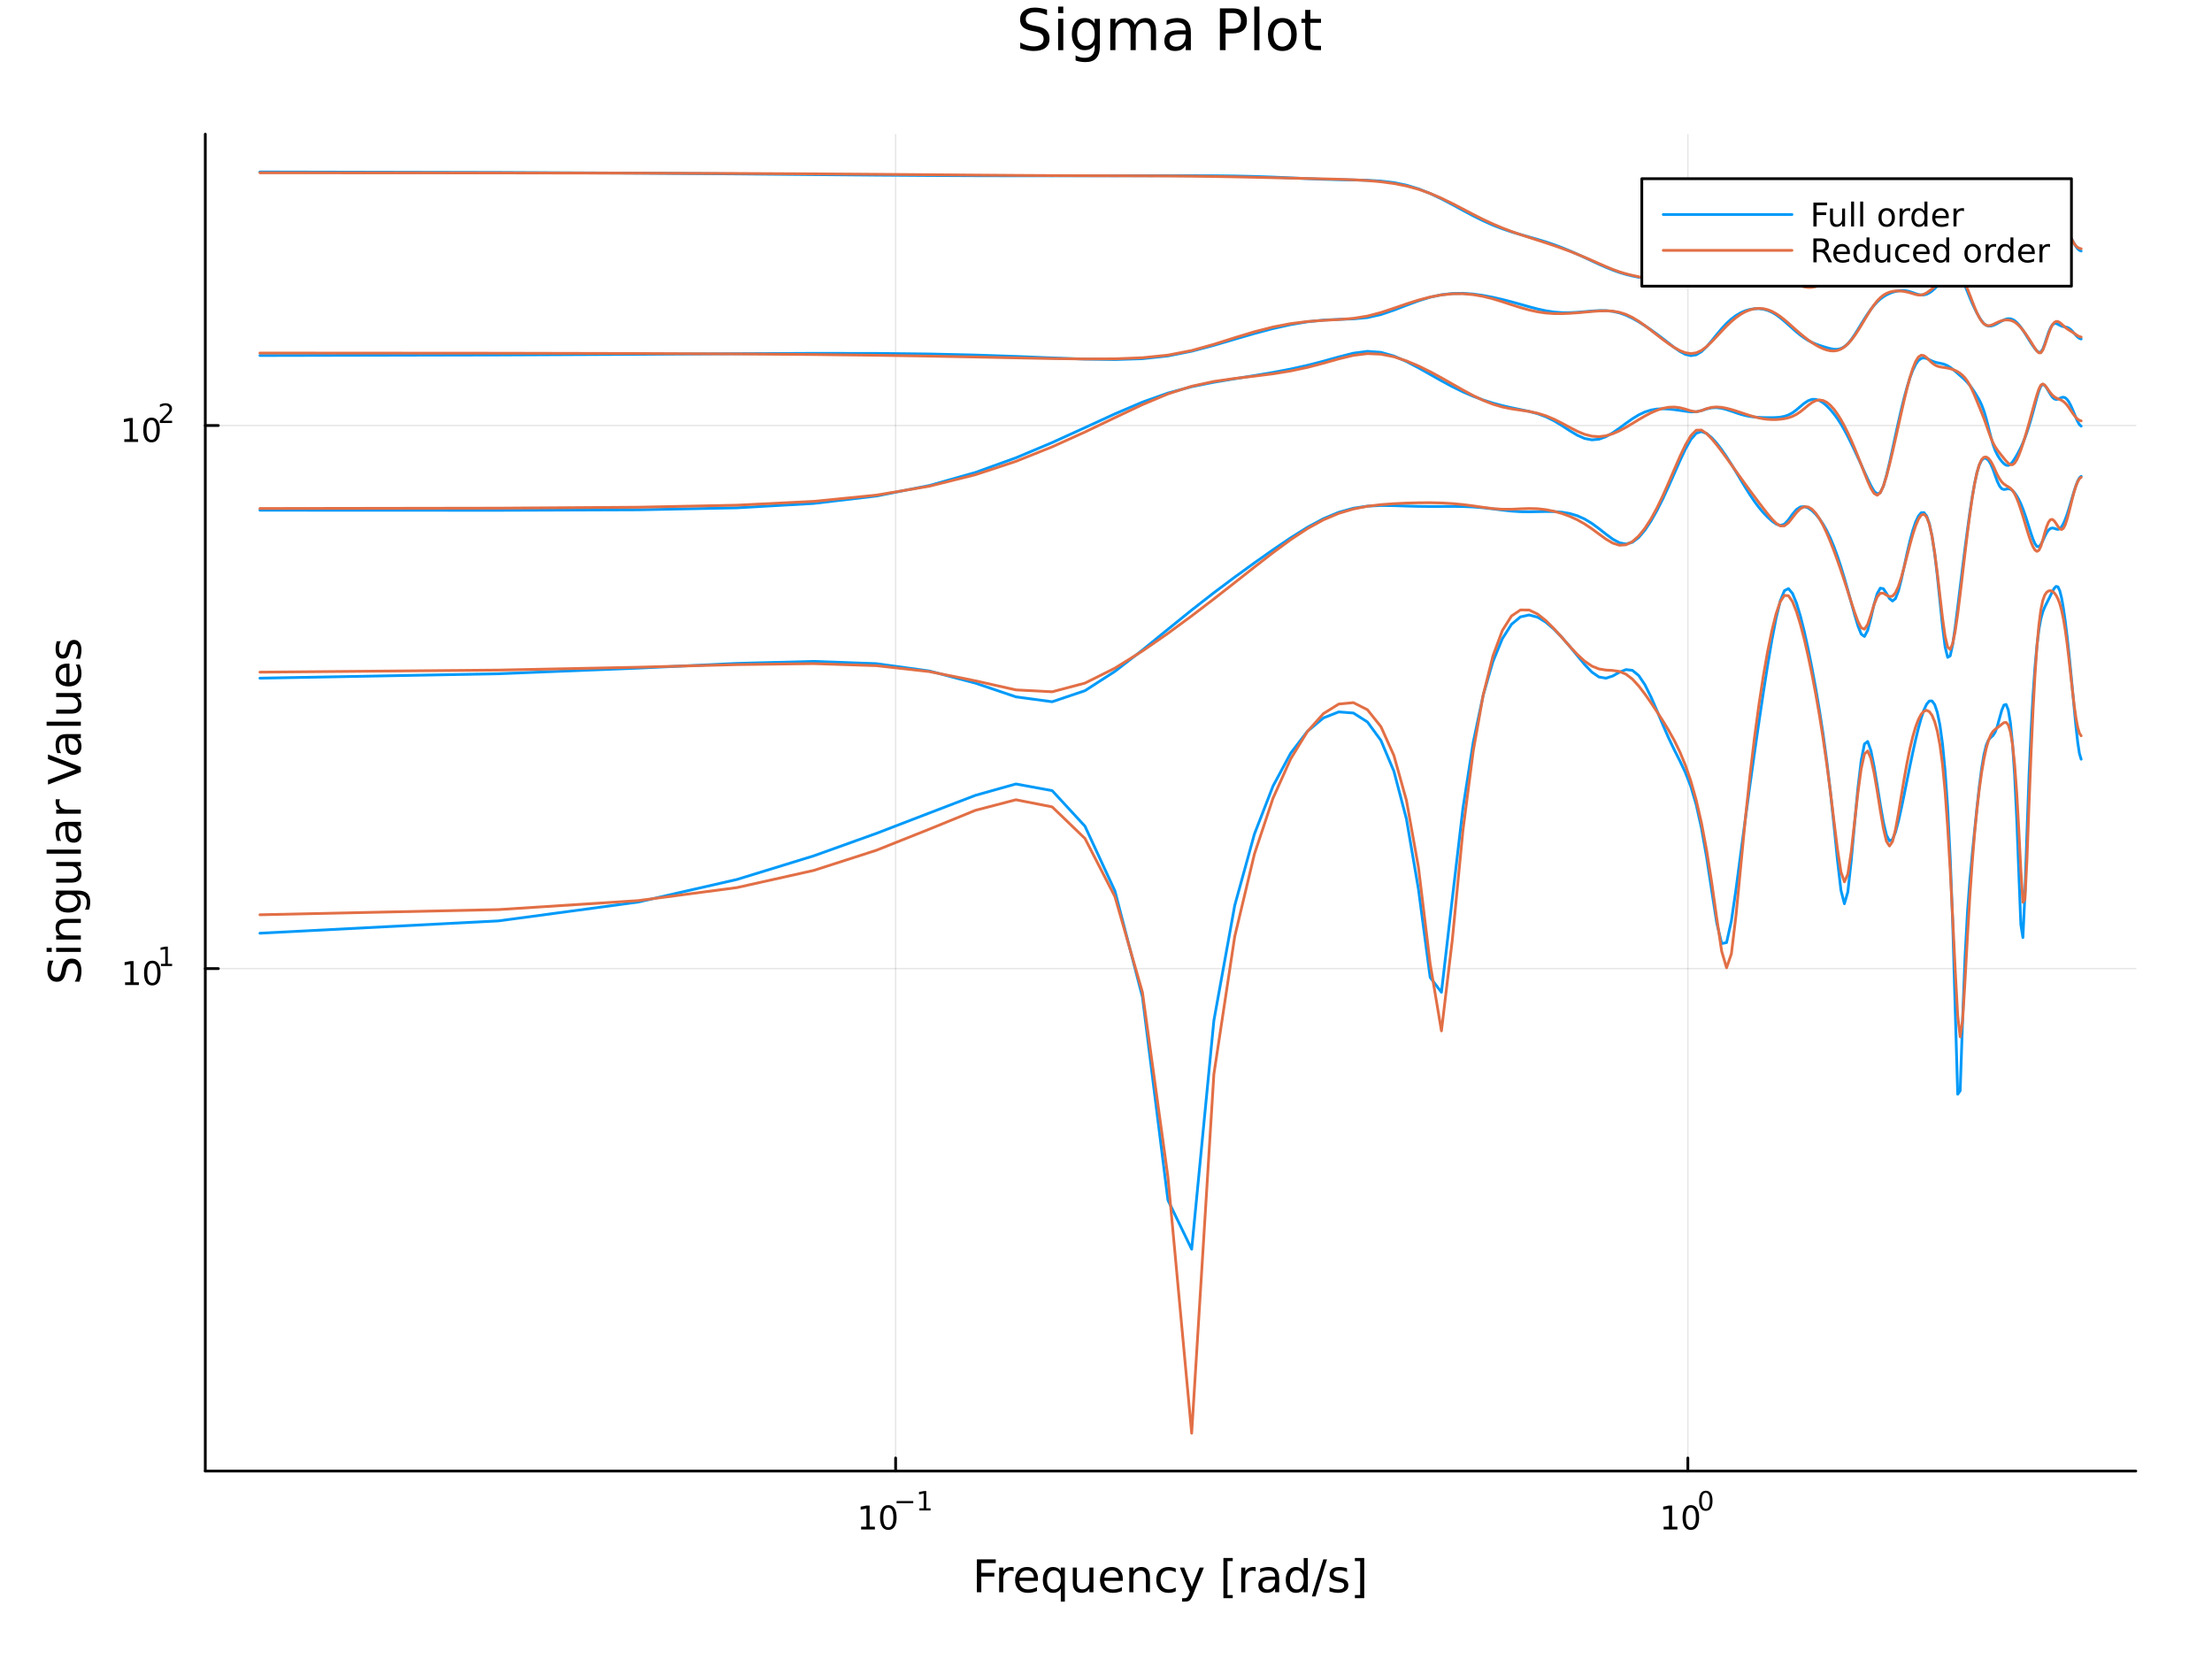<?xml version="1.0" encoding="utf-8"?>
<svg xmlns="http://www.w3.org/2000/svg" xmlns:xlink="http://www.w3.org/1999/xlink" width="800" height="600" viewBox="0 0 3200 2400">
<rect x="0" y="0" width="3200" height="2400" fill="#333333" stroke="none"/>
<defs>
  <clipPath id="clip150">
    <rect x="0" y="0" width="3200" height="2400"/>
  </clipPath>
</defs>
<path clip-path="url(#clip150)" d="M0 2400 L3200 2400 L3200 0 L0 0  Z" fill="#ffffff" fill-rule="evenodd" fill-opacity="1"/>
<defs>
  <clipPath id="clip151">
    <rect x="640" y="0" width="2241" height="2241"/>
  </clipPath>
</defs>
<path clip-path="url(#clip150)" d="M296.989 2128.11 L3089.76 2128.11 L3089.76 194.024 L296.989 194.024  Z" fill="#ffffff" fill-rule="evenodd" fill-opacity="1"/>
<defs>
  <clipPath id="clip152">
    <rect x="296" y="194" width="2794" height="1935"/>
  </clipPath>
</defs>
<polyline clip-path="url(#clip152)" style="stroke:#000000; stroke-linecap:round; stroke-linejoin:round; stroke-width:2; stroke-opacity:0.1; fill:none" points="1295.65,2128.11 1295.65,194.024 "/>
<polyline clip-path="url(#clip152)" style="stroke:#000000; stroke-linecap:round; stroke-linejoin:round; stroke-width:2; stroke-opacity:0.1; fill:none" points="2441.74,2128.11 2441.74,194.024 "/>
<polyline clip-path="url(#clip152)" style="stroke:#000000; stroke-linecap:round; stroke-linejoin:round; stroke-width:2; stroke-opacity:0.1; fill:none" points="296.989,1401.23 3089.76,1401.23 "/>
<polyline clip-path="url(#clip152)" style="stroke:#000000; stroke-linecap:round; stroke-linejoin:round; stroke-width:2; stroke-opacity:0.1; fill:none" points="296.989,615.58 3089.76,615.58 "/>
<polyline clip-path="url(#clip150)" style="stroke:#000000; stroke-linecap:round; stroke-linejoin:round; stroke-width:4; stroke-opacity:1; fill:none" points="296.989,2128.11 3089.76,2128.11 "/>
<polyline clip-path="url(#clip150)" style="stroke:#000000; stroke-linecap:round; stroke-linejoin:round; stroke-width:4; stroke-opacity:1; fill:none" points="1295.65,2128.11 1295.65,2109.21 "/>
<polyline clip-path="url(#clip150)" style="stroke:#000000; stroke-linecap:round; stroke-linejoin:round; stroke-width:4; stroke-opacity:1; fill:none" points="2441.74,2128.11 2441.74,2109.21 "/>
<path clip-path="url(#clip150)" d="M1245.76 2208.63 L1253.4 2208.63 L1253.4 2182.27 L1245.09 2183.94 L1245.09 2179.68 L1253.35 2178.01 L1258.03 2178.01 L1258.03 2208.63 L1265.67 2208.63 L1265.67 2212.57 L1245.76 2212.57 L1245.76 2208.63 Z" fill="#000000" fill-rule="nonzero" fill-opacity="1" /><path clip-path="url(#clip150)" d="M1285.11 2181.09 Q1281.5 2181.09 1279.67 2184.65 Q1277.87 2188.19 1277.87 2195.32 Q1277.87 2202.43 1279.67 2206 Q1281.5 2209.54 1285.11 2209.54 Q1288.75 2209.54 1290.55 2206 Q1292.38 2202.43 1292.38 2195.32 Q1292.38 2188.19 1290.55 2184.65 Q1288.75 2181.09 1285.11 2181.09 M1285.11 2177.38 Q1290.92 2177.38 1293.98 2181.99 Q1297.06 2186.57 1297.06 2195.32 Q1297.06 2204.05 1293.98 2208.66 Q1290.92 2213.24 1285.11 2213.24 Q1279.3 2213.24 1276.23 2208.66 Q1273.17 2204.05 1273.17 2195.32 Q1273.17 2186.57 1276.23 2181.99 Q1279.3 2177.38 1285.11 2177.38 Z" fill="#000000" fill-rule="nonzero" fill-opacity="1" /><path clip-path="url(#clip150)" d="M1297.06 2171.49 L1321.17 2171.49 L1321.17 2174.68 L1297.06 2174.68 L1297.06 2171.49 Z" fill="#000000" fill-rule="nonzero" fill-opacity="1" /><path clip-path="url(#clip150)" d="M1330.03 2181.96 L1336.23 2181.96 L1336.23 2160.54 L1329.48 2161.89 L1329.48 2158.43 L1336.2 2157.08 L1340 2157.08 L1340 2181.96 L1346.2 2181.96 L1346.2 2185.16 L1330.03 2185.16 L1330.03 2181.96 Z" fill="#000000" fill-rule="nonzero" fill-opacity="1" /><path clip-path="url(#clip150)" d="M2406.72 2208.63 L2414.36 2208.63 L2414.36 2182.27 L2406.05 2183.94 L2406.05 2179.68 L2414.31 2178.01 L2418.99 2178.01 L2418.99 2208.63 L2426.63 2208.63 L2426.63 2212.57 L2406.72 2212.57 L2406.72 2208.63 Z" fill="#000000" fill-rule="nonzero" fill-opacity="1" /><path clip-path="url(#clip150)" d="M2446.07 2181.09 Q2442.46 2181.09 2440.63 2184.65 Q2438.83 2188.19 2438.83 2195.32 Q2438.83 2202.43 2440.63 2206 Q2442.46 2209.54 2446.07 2209.54 Q2449.71 2209.54 2451.51 2206 Q2453.34 2202.43 2453.34 2195.32 Q2453.34 2188.19 2451.51 2184.65 Q2449.71 2181.09 2446.07 2181.09 M2446.07 2177.38 Q2451.88 2177.38 2454.94 2181.99 Q2458.02 2186.57 2458.02 2195.32 Q2458.02 2204.05 2454.94 2208.66 Q2451.88 2213.24 2446.07 2213.24 Q2440.26 2213.24 2437.18 2208.66 Q2434.13 2204.05 2434.13 2195.32 Q2434.13 2186.57 2437.18 2181.99 Q2440.26 2177.38 2446.07 2177.38 Z" fill="#000000" fill-rule="nonzero" fill-opacity="1" /><path clip-path="url(#clip150)" d="M2467.72 2159.58 Q2464.79 2159.58 2463.3 2162.48 Q2461.83 2165.35 2461.83 2171.15 Q2461.83 2176.92 2463.3 2179.82 Q2464.79 2182.69 2467.72 2182.69 Q2470.67 2182.69 2472.14 2179.82 Q2473.63 2176.92 2473.63 2171.15 Q2473.63 2165.35 2472.14 2162.48 Q2470.67 2159.58 2467.72 2159.58 M2467.72 2156.57 Q2472.44 2156.57 2474.92 2160.31 Q2477.43 2164.04 2477.43 2171.15 Q2477.43 2178.24 2474.92 2181.98 Q2472.44 2185.7 2467.72 2185.7 Q2463 2185.7 2460.5 2181.98 Q2458.02 2178.24 2458.02 2171.15 Q2458.02 2164.04 2460.5 2160.31 Q2463 2156.57 2467.72 2156.57 Z" fill="#000000" fill-rule="nonzero" fill-opacity="1" /><path clip-path="url(#clip150)" d="M1413.19 2255.88 L1440.5 2255.88 L1440.5 2261.29 L1419.62 2261.29 L1419.62 2275.29 L1438.46 2275.29 L1438.46 2280.7 L1419.62 2280.7 L1419.62 2303.4 L1413.19 2303.4 L1413.19 2255.88 Z" fill="#000000" fill-rule="nonzero" fill-opacity="1" /><path clip-path="url(#clip150)" d="M1466.34 2273.22 Q1465.36 2272.65 1464.18 2272.4 Q1463.03 2272.11 1461.63 2272.11 Q1456.67 2272.11 1453.99 2275.36 Q1451.35 2278.57 1451.35 2284.62 L1451.35 2303.4 L1445.46 2303.4 L1445.46 2267.75 L1451.35 2267.75 L1451.35 2273.29 Q1453.2 2270.04 1456.16 2268.48 Q1459.12 2266.89 1463.35 2266.89 Q1463.96 2266.89 1464.69 2266.99 Q1465.42 2267.05 1466.31 2267.21 L1466.34 2273.22 Z" fill="#000000" fill-rule="nonzero" fill-opacity="1" /><path clip-path="url(#clip150)" d="M1501.55 2284.11 L1501.55 2286.97 L1474.62 2286.97 Q1475 2293.02 1478.25 2296.2 Q1481.53 2299.36 1487.35 2299.36 Q1490.72 2299.36 1493.88 2298.53 Q1497.06 2297.7 1500.18 2296.05 L1500.18 2301.58 Q1497.03 2302.92 1493.72 2303.62 Q1490.41 2304.32 1487 2304.32 Q1478.47 2304.32 1473.47 2299.36 Q1468.51 2294.39 1468.51 2285.92 Q1468.51 2277.17 1473.22 2272.05 Q1477.96 2266.89 1485.98 2266.89 Q1493.18 2266.89 1497.34 2271.54 Q1501.55 2276.15 1501.55 2284.11 M1495.69 2282.39 Q1495.63 2277.58 1492.98 2274.72 Q1490.37 2271.86 1486.05 2271.86 Q1481.14 2271.86 1478.18 2274.62 Q1475.26 2277.39 1474.81 2282.42 L1495.69 2282.39 Z" fill="#000000" fill-rule="nonzero" fill-opacity="1" /><path clip-path="url(#clip150)" d="M1514.66 2285.61 Q1514.66 2292.07 1517.3 2295.76 Q1519.97 2299.42 1524.62 2299.42 Q1529.27 2299.42 1531.94 2295.76 Q1534.62 2292.07 1534.62 2285.61 Q1534.62 2279.14 1531.94 2275.48 Q1529.27 2271.79 1524.62 2271.79 Q1519.97 2271.79 1517.3 2275.48 Q1514.66 2279.14 1514.66 2285.61 M1534.62 2298.05 Q1532.77 2301.23 1529.94 2302.79 Q1527.14 2304.32 1523.19 2304.32 Q1516.73 2304.32 1512.65 2299.16 Q1508.61 2294.01 1508.61 2285.61 Q1508.61 2277.2 1512.65 2272.05 Q1516.73 2266.89 1523.19 2266.89 Q1527.14 2266.89 1529.94 2268.45 Q1532.77 2269.98 1534.62 2273.16 L1534.62 2267.75 L1540.47 2267.75 L1540.47 2316.96 L1534.62 2316.96 L1534.62 2298.05 Z" fill="#000000" fill-rule="nonzero" fill-opacity="1" /><path clip-path="url(#clip150)" d="M1551.93 2289.33 L1551.93 2267.75 L1557.79 2267.75 L1557.79 2289.11 Q1557.79 2294.17 1559.76 2296.71 Q1561.73 2299.23 1565.68 2299.23 Q1570.42 2299.23 1573.16 2296.2 Q1575.93 2293.18 1575.93 2287.96 L1575.93 2267.75 L1581.79 2267.75 L1581.79 2303.4 L1575.93 2303.4 L1575.93 2297.92 Q1573.8 2301.17 1570.96 2302.76 Q1568.16 2304.32 1564.44 2304.32 Q1558.3 2304.32 1555.11 2300.5 Q1551.93 2296.68 1551.93 2289.33 M1566.67 2266.89 L1566.67 2266.89 Z" fill="#000000" fill-rule="nonzero" fill-opacity="1" /><path clip-path="url(#clip150)" d="M1624.34 2284.11 L1624.34 2286.97 L1597.41 2286.97 Q1597.8 2293.02 1601.04 2296.2 Q1604.32 2299.36 1610.14 2299.36 Q1613.52 2299.36 1616.67 2298.53 Q1619.85 2297.7 1622.97 2296.05 L1622.97 2301.58 Q1619.82 2302.92 1616.51 2303.62 Q1613.2 2304.32 1609.79 2304.32 Q1601.26 2304.32 1596.27 2299.36 Q1591.3 2294.39 1591.3 2285.92 Q1591.3 2277.17 1596.01 2272.05 Q1600.76 2266.89 1608.78 2266.89 Q1615.97 2266.89 1620.14 2271.54 Q1624.34 2276.15 1624.34 2284.11 M1618.48 2282.39 Q1618.42 2277.58 1615.78 2274.72 Q1613.17 2271.86 1608.84 2271.86 Q1603.94 2271.86 1600.98 2274.62 Q1598.05 2277.39 1597.6 2282.42 L1618.48 2282.39 Z" fill="#000000" fill-rule="nonzero" fill-opacity="1" /><path clip-path="url(#clip150)" d="M1663.59 2281.88 L1663.59 2303.4 L1657.73 2303.4 L1657.73 2282.07 Q1657.73 2277.01 1655.76 2274.5 Q1653.78 2271.98 1649.84 2271.98 Q1645.09 2271.98 1642.36 2275.01 Q1639.62 2278.03 1639.62 2283.25 L1639.62 2303.4 L1633.73 2303.4 L1633.73 2267.75 L1639.62 2267.75 L1639.62 2273.29 Q1641.72 2270.07 1644.55 2268.48 Q1647.42 2266.89 1651.14 2266.89 Q1657.28 2266.89 1660.43 2270.71 Q1663.59 2274.5 1663.59 2281.88 Z" fill="#000000" fill-rule="nonzero" fill-opacity="1" /><path clip-path="url(#clip150)" d="M1700.92 2269.12 L1700.92 2274.59 Q1698.44 2273.22 1695.92 2272.56 Q1693.44 2271.86 1690.89 2271.86 Q1685.2 2271.86 1682.05 2275.48 Q1678.89 2279.08 1678.89 2285.61 Q1678.89 2292.13 1682.05 2295.76 Q1685.2 2299.36 1690.89 2299.36 Q1693.44 2299.36 1695.92 2298.69 Q1698.44 2297.99 1700.92 2296.62 L1700.92 2302.03 Q1698.47 2303.18 1695.83 2303.75 Q1693.22 2304.32 1690.26 2304.32 Q1682.2 2304.32 1677.46 2299.26 Q1672.72 2294.2 1672.72 2285.61 Q1672.72 2276.88 1677.49 2271.89 Q1682.3 2266.89 1690.64 2266.89 Q1693.34 2266.89 1695.92 2267.46 Q1698.5 2268 1700.92 2269.12 Z" fill="#000000" fill-rule="nonzero" fill-opacity="1" /><path clip-path="url(#clip150)" d="M1725.94 2306.71 Q1723.45 2313.07 1721.1 2315.02 Q1718.74 2316.96 1714.8 2316.96 L1710.12 2316.96 L1710.12 2312.06 L1713.56 2312.06 Q1715.97 2312.06 1717.31 2310.91 Q1718.65 2309.76 1720.27 2305.5 L1721.32 2302.83 L1706.9 2267.75 L1713.11 2267.75 L1724.25 2295.63 L1735.39 2267.75 L1741.6 2267.75 L1725.94 2306.71 Z" fill="#000000" fill-rule="nonzero" fill-opacity="1" /><path clip-path="url(#clip150)" d="M1769.86 2253.87 L1783.36 2253.87 L1783.36 2258.42 L1775.72 2258.42 L1775.72 2307.44 L1783.36 2307.44 L1783.36 2311.99 L1769.86 2311.99 L1769.86 2253.87 Z" fill="#000000" fill-rule="nonzero" fill-opacity="1" /><path clip-path="url(#clip150)" d="M1816.49 2273.22 Q1815.5 2272.65 1814.32 2272.4 Q1813.18 2272.11 1811.78 2272.11 Q1806.81 2272.11 1804.14 2275.36 Q1801.5 2278.57 1801.5 2284.62 L1801.5 2303.4 L1795.61 2303.4 L1795.61 2267.75 L1801.5 2267.75 L1801.5 2273.29 Q1803.34 2270.04 1806.3 2268.48 Q1809.26 2266.89 1813.5 2266.89 Q1814.1 2266.89 1814.83 2266.99 Q1815.57 2267.05 1816.46 2267.21 L1816.49 2273.22 Z" fill="#000000" fill-rule="nonzero" fill-opacity="1" /><path clip-path="url(#clip150)" d="M1838.83 2285.48 Q1831.74 2285.48 1829 2287.1 Q1826.26 2288.72 1826.26 2292.64 Q1826.26 2295.76 1828.3 2297.61 Q1830.37 2299.42 1833.9 2299.42 Q1838.77 2299.42 1841.7 2295.98 Q1844.66 2292.51 1844.66 2286.78 L1844.66 2285.48 L1838.83 2285.48 M1850.51 2283.06 L1850.51 2303.4 L1844.66 2303.4 L1844.66 2297.99 Q1842.65 2301.23 1839.66 2302.79 Q1836.67 2304.32 1832.34 2304.32 Q1826.87 2304.32 1823.62 2301.27 Q1820.4 2298.18 1820.4 2293.02 Q1820.4 2287.01 1824.41 2283.95 Q1828.46 2280.9 1836.45 2280.9 L1844.66 2280.9 L1844.66 2280.32 Q1844.66 2276.28 1841.98 2274.08 Q1839.34 2271.86 1834.54 2271.86 Q1831.48 2271.86 1828.58 2272.59 Q1825.69 2273.32 1823.01 2274.78 L1823.01 2269.37 Q1826.23 2268.13 1829.25 2267.53 Q1832.28 2266.89 1835.14 2266.89 Q1842.88 2266.89 1846.69 2270.9 Q1850.51 2274.91 1850.51 2283.06 Z" fill="#000000" fill-rule="nonzero" fill-opacity="1" /><path clip-path="url(#clip150)" d="M1886.03 2273.16 L1886.03 2253.87 L1891.89 2253.87 L1891.89 2303.4 L1886.03 2303.4 L1886.03 2298.05 Q1884.19 2301.23 1881.36 2302.79 Q1878.55 2304.32 1874.61 2304.32 Q1868.15 2304.32 1864.07 2299.16 Q1860.03 2294.01 1860.03 2285.61 Q1860.03 2277.2 1864.07 2272.05 Q1868.15 2266.89 1874.61 2266.89 Q1878.55 2266.89 1881.36 2268.45 Q1884.19 2269.98 1886.03 2273.16 M1866.08 2285.61 Q1866.08 2292.07 1868.72 2295.76 Q1871.39 2299.42 1876.04 2299.42 Q1880.69 2299.42 1883.36 2295.76 Q1886.03 2292.07 1886.03 2285.61 Q1886.03 2279.14 1883.36 2275.48 Q1880.69 2271.79 1876.04 2271.79 Q1871.39 2271.79 1868.72 2275.48 Q1866.08 2279.14 1866.08 2285.61 Z" fill="#000000" fill-rule="nonzero" fill-opacity="1" /><path clip-path="url(#clip150)" d="M1914.36 2255.88 L1919.77 2255.88 L1903.22 2309.45 L1897.81 2309.45 L1914.36 2255.88 Z" fill="#000000" fill-rule="nonzero" fill-opacity="1" /><path clip-path="url(#clip150)" d="M1948.64 2268.8 L1948.64 2274.34 Q1946.16 2273.07 1943.49 2272.43 Q1940.81 2271.79 1937.95 2271.79 Q1933.59 2271.79 1931.39 2273.13 Q1929.23 2274.47 1929.23 2277.14 Q1929.23 2279.18 1930.79 2280.35 Q1932.35 2281.5 1937.06 2282.55 L1939.06 2283 Q1945.3 2284.33 1947.91 2286.78 Q1950.55 2289.2 1950.55 2293.56 Q1950.55 2298.53 1946.6 2301.42 Q1942.69 2304.32 1935.81 2304.32 Q1932.95 2304.32 1929.83 2303.75 Q1926.74 2303.21 1923.31 2302.09 L1923.31 2296.05 Q1926.55 2297.73 1929.7 2298.59 Q1932.85 2299.42 1935.94 2299.42 Q1940.08 2299.42 1942.31 2298.02 Q1944.54 2296.59 1944.54 2294.01 Q1944.54 2291.62 1942.91 2290.35 Q1941.32 2289.08 1935.88 2287.9 L1933.84 2287.42 Q1928.4 2286.27 1925.98 2283.92 Q1923.56 2281.53 1923.56 2277.39 Q1923.56 2272.37 1927.13 2269.63 Q1930.69 2266.89 1937.25 2266.89 Q1940.49 2266.89 1943.36 2267.37 Q1946.22 2267.85 1948.64 2268.8 Z" fill="#000000" fill-rule="nonzero" fill-opacity="1" /><path clip-path="url(#clip150)" d="M1973.56 2253.87 L1973.56 2311.99 L1960.07 2311.99 L1960.07 2307.44 L1967.67 2307.44 L1967.67 2258.42 L1960.07 2258.42 L1960.07 2253.87 L1973.56 2253.87 Z" fill="#000000" fill-rule="nonzero" fill-opacity="1" /><polyline clip-path="url(#clip150)" style="stroke:#000000; stroke-linecap:round; stroke-linejoin:round; stroke-width:4; stroke-opacity:1; fill:none" points="296.989,2128.11 296.989,194.024 "/>
<polyline clip-path="url(#clip150)" style="stroke:#000000; stroke-linecap:round; stroke-linejoin:round; stroke-width:4; stroke-opacity:1; fill:none" points="296.989,1401.23 315.887,1401.23 "/>
<polyline clip-path="url(#clip150)" style="stroke:#000000; stroke-linecap:round; stroke-linejoin:round; stroke-width:4; stroke-opacity:1; fill:none" points="296.989,615.58 315.887,615.58 "/>
<path clip-path="url(#clip150)" d="M180.973 1421.02 L188.612 1421.02 L188.612 1394.65 L180.302 1396.32 L180.302 1392.06 L188.566 1390.39 L193.242 1390.39 L193.242 1421.02 L200.881 1421.02 L200.881 1424.95 L180.973 1424.95 L180.973 1421.02 Z" fill="#000000" fill-rule="nonzero" fill-opacity="1" /><path clip-path="url(#clip150)" d="M220.325 1393.47 Q216.714 1393.47 214.885 1397.04 Q213.08 1400.58 213.08 1407.71 Q213.08 1414.81 214.885 1418.38 Q216.714 1421.92 220.325 1421.92 Q223.959 1421.92 225.765 1418.38 Q227.593 1414.81 227.593 1407.71 Q227.593 1400.58 225.765 1397.04 Q223.959 1393.47 220.325 1393.47 M220.325 1389.77 Q226.135 1389.77 229.191 1394.37 Q232.269 1398.96 232.269 1407.71 Q232.269 1416.43 229.191 1421.04 Q226.135 1425.62 220.325 1425.62 Q214.515 1425.62 211.436 1421.04 Q208.38 1416.43 208.38 1407.71 Q208.38 1398.96 211.436 1394.37 Q214.515 1389.77 220.325 1389.77 Z" fill="#000000" fill-rule="nonzero" fill-opacity="1" /><path clip-path="url(#clip150)" d="M232.815 1394.35 L239.021 1394.35 L239.021 1372.92 L232.269 1374.28 L232.269 1370.82 L238.984 1369.46 L242.783 1369.46 L242.783 1394.35 L248.989 1394.35 L248.989 1397.54 L232.815 1397.54 L232.815 1394.35 Z" fill="#000000" fill-rule="nonzero" fill-opacity="1" /><path clip-path="url(#clip150)" d="M179.864 635.372 L187.502 635.372 L187.502 609.007 L179.192 610.673 L179.192 606.414 L187.456 604.747 L192.132 604.747 L192.132 635.372 L199.771 635.372 L199.771 639.307 L179.864 639.307 L179.864 635.372 Z" fill="#000000" fill-rule="nonzero" fill-opacity="1" /><path clip-path="url(#clip150)" d="M219.215 607.826 Q215.604 607.826 213.775 611.391 Q211.97 614.932 211.97 622.062 Q211.97 629.168 213.775 632.733 Q215.604 636.275 219.215 636.275 Q222.849 636.275 224.655 632.733 Q226.484 629.168 226.484 622.062 Q226.484 614.932 224.655 611.391 Q222.849 607.826 219.215 607.826 M219.215 604.122 Q225.025 604.122 228.081 608.729 Q231.16 613.312 231.16 622.062 Q231.16 630.789 228.081 635.395 Q225.025 639.979 219.215 639.979 Q213.405 639.979 210.326 635.395 Q207.271 630.789 207.271 622.062 Q207.271 613.312 210.326 608.729 Q213.405 604.122 219.215 604.122 Z" fill="#000000" fill-rule="nonzero" fill-opacity="1" /><path clip-path="url(#clip150)" d="M235.73 608.7 L248.989 608.7 L248.989 611.897 L231.16 611.897 L231.16 608.7 Q233.322 606.461 237.046 602.7 Q240.789 598.92 241.748 597.829 Q243.573 595.779 244.287 594.368 Q245.021 592.939 245.021 591.566 Q245.021 589.328 243.441 587.917 Q241.88 586.506 239.36 586.506 Q237.573 586.506 235.579 587.127 Q233.605 587.748 231.348 589.008 L231.348 585.171 Q233.642 584.249 235.636 583.779 Q237.629 583.309 239.285 583.309 Q243.648 583.309 246.243 585.491 Q248.839 587.672 248.839 591.321 Q248.839 593.052 248.181 594.613 Q247.541 596.155 245.83 598.261 Q245.359 598.807 242.839 601.421 Q240.319 604.016 235.73 608.7 Z" fill="#000000" fill-rule="nonzero" fill-opacity="1" /><path clip-path="url(#clip150)" d="M70.976 1389.71 L77.246 1389.71 Q75.496 1393.37 74.636 1396.61 Q73.777 1399.86 73.777 1402.88 Q73.777 1408.14 75.814 1411 Q77.851 1413.83 81.607 1413.83 Q84.758 1413.83 86.381 1411.96 Q87.972 1410.05 88.959 1404.76 L89.755 1400.88 Q91.123 1393.69 94.593 1390.28 Q98.03 1386.84 103.823 1386.84 Q110.73 1386.84 114.295 1391.49 Q117.859 1396.1 117.859 1405.05 Q117.859 1408.42 117.095 1412.24 Q116.332 1416.03 114.836 1420.1 L108.215 1420.1 Q110.411 1416.19 111.525 1412.43 Q112.639 1408.68 112.639 1405.05 Q112.639 1399.54 110.475 1396.55 Q108.311 1393.56 104.3 1393.56 Q100.799 1393.56 98.826 1395.72 Q96.853 1397.86 95.866 1402.76 L95.102 1406.67 Q93.67 1413.86 90.614 1417.08 Q87.558 1420.29 82.116 1420.29 Q75.814 1420.29 72.185 1415.87 Q68.557 1411.41 68.557 1403.62 Q68.557 1400.27 69.162 1396.8 Q69.766 1393.34 70.976 1389.71 Z" fill="#000000" fill-rule="nonzero" fill-opacity="1" /><path clip-path="url(#clip150)" d="M81.288 1377.07 L81.288 1371.21 L116.936 1371.21 L116.936 1377.07 L81.288 1377.07 M67.411 1377.07 L67.411 1371.21 L74.827 1371.21 L74.827 1377.07 L67.411 1377.07 Z" fill="#000000" fill-rule="nonzero" fill-opacity="1" /><path clip-path="url(#clip150)" d="M95.42 1329.33 L116.936 1329.33 L116.936 1335.18 L95.611 1335.18 Q90.55 1335.18 88.036 1337.16 Q85.522 1339.13 85.522 1343.08 Q85.522 1347.82 88.545 1350.56 Q91.569 1353.3 96.789 1353.3 L116.936 1353.3 L116.936 1359.18 L81.288 1359.18 L81.288 1353.3 L86.826 1353.3 Q83.612 1351.19 82.02 1348.36 Q80.429 1345.5 80.429 1341.77 Q80.429 1335.63 84.248 1332.48 Q88.036 1329.33 95.42 1329.33 Z" fill="#000000" fill-rule="nonzero" fill-opacity="1" /><path clip-path="url(#clip150)" d="M98.698 1294.19 Q92.333 1294.19 88.832 1296.83 Q85.331 1299.44 85.331 1304.18 Q85.331 1308.89 88.832 1311.54 Q92.333 1314.15 98.698 1314.15 Q105.032 1314.15 108.534 1311.54 Q112.035 1308.89 112.035 1304.18 Q112.035 1299.44 108.534 1296.83 Q105.032 1294.19 98.698 1294.19 M112.512 1288.33 Q121.615 1288.33 126.039 1292.38 Q130.495 1296.42 130.495 1304.76 Q130.495 1307.84 130.018 1310.58 Q129.572 1313.32 128.617 1315.9 L122.92 1315.9 Q124.321 1313.32 124.989 1310.8 Q125.657 1308.29 125.657 1305.68 Q125.657 1299.92 122.634 1297.05 Q119.642 1294.19 113.562 1294.19 L110.666 1294.19 Q113.817 1296 115.377 1298.84 Q116.936 1301.67 116.936 1305.62 Q116.936 1312.17 111.939 1316.18 Q106.942 1320.19 98.698 1320.19 Q90.423 1320.19 85.426 1316.18 Q80.429 1312.17 80.429 1305.62 Q80.429 1301.67 81.989 1298.84 Q83.548 1296 86.699 1294.19 L81.288 1294.19 L81.288 1288.33 L112.512 1288.33 Z" fill="#000000" fill-rule="nonzero" fill-opacity="1" /><path clip-path="url(#clip150)" d="M102.868 1276.87 L81.288 1276.87 L81.288 1271.02 L102.645 1271.02 Q107.706 1271.02 110.252 1269.04 Q112.767 1267.07 112.767 1263.12 Q112.767 1258.38 109.743 1255.65 Q106.719 1252.88 101.499 1252.88 L81.288 1252.88 L81.288 1247.02 L116.936 1247.02 L116.936 1252.88 L111.462 1252.88 Q114.708 1255.01 116.3 1257.84 Q117.859 1260.64 117.859 1264.37 Q117.859 1270.51 114.04 1273.69 Q110.22 1276.87 102.868 1276.87 M80.429 1262.14 L80.429 1262.14 Z" fill="#000000" fill-rule="nonzero" fill-opacity="1" /><path clip-path="url(#clip150)" d="M67.411 1234.96 L67.411 1229.1 L116.936 1229.1 L116.936 1234.96 L67.411 1234.96 Z" fill="#000000" fill-rule="nonzero" fill-opacity="1" /><path clip-path="url(#clip150)" d="M99.017 1200.65 Q99.017 1207.74 100.64 1210.48 Q102.263 1213.22 106.178 1213.22 Q109.297 1213.22 111.143 1211.18 Q112.958 1209.11 112.958 1205.58 Q112.958 1200.71 109.52 1197.78 Q106.051 1194.82 100.322 1194.82 L99.017 1194.82 L99.017 1200.65 M96.598 1188.96 L116.936 1188.96 L116.936 1194.82 L111.525 1194.82 Q114.772 1196.83 116.332 1199.82 Q117.859 1202.81 117.859 1207.14 Q117.859 1212.61 114.804 1215.86 Q111.716 1219.07 106.56 1219.07 Q100.545 1219.07 97.489 1215.06 Q94.433 1211.02 94.433 1203.03 L94.433 1194.82 L93.861 1194.82 Q89.818 1194.82 87.622 1197.49 Q85.394 1200.14 85.394 1204.94 Q85.394 1208 86.126 1210.89 Q86.858 1213.79 88.322 1216.46 L82.912 1216.46 Q81.67 1213.25 81.066 1210.23 Q80.429 1207.2 80.429 1204.34 Q80.429 1196.6 84.439 1192.78 Q88.45 1188.96 96.598 1188.96 Z" fill="#000000" fill-rule="nonzero" fill-opacity="1" /><path clip-path="url(#clip150)" d="M86.763 1156.24 Q86.19 1157.23 85.935 1158.41 Q85.649 1159.55 85.649 1160.96 Q85.649 1165.92 88.895 1168.59 Q92.11 1171.24 98.157 1171.24 L116.936 1171.24 L116.936 1177.12 L81.288 1177.12 L81.288 1171.24 L86.826 1171.24 Q83.58 1169.39 82.02 1166.43 Q80.429 1163.47 80.429 1159.24 Q80.429 1158.63 80.524 1157.9 Q80.588 1157.17 80.747 1156.28 L86.763 1156.24 Z" fill="#000000" fill-rule="nonzero" fill-opacity="1" /><path clip-path="url(#clip150)" d="M116.936 1116.87 L69.416 1135.02 L69.416 1128.3 L109.425 1113.24 L69.416 1098.16 L69.416 1091.47 L116.936 1109.58 L116.936 1116.87 Z" fill="#000000" fill-rule="nonzero" fill-opacity="1" /><path clip-path="url(#clip150)" d="M99.017 1073.65 Q99.017 1080.75 100.64 1083.48 Q102.263 1086.22 106.178 1086.22 Q109.297 1086.22 111.143 1084.18 Q112.958 1082.12 112.958 1078.58 Q112.958 1073.71 109.52 1070.79 Q106.051 1067.82 100.322 1067.82 L99.017 1067.82 L99.017 1073.65 M96.598 1061.97 L116.936 1061.97 L116.936 1067.82 L111.525 1067.82 Q114.772 1069.83 116.332 1072.82 Q117.859 1075.81 117.859 1080.14 Q117.859 1085.62 114.804 1088.86 Q111.716 1092.08 106.56 1092.08 Q100.545 1092.08 97.489 1088.07 Q94.433 1084.03 94.433 1076.04 L94.433 1067.82 L93.861 1067.82 Q89.818 1067.82 87.622 1070.5 Q85.394 1073.14 85.394 1077.95 Q85.394 1081 86.126 1083.9 Q86.858 1086.79 88.322 1089.47 L82.912 1089.47 Q81.67 1086.25 81.066 1083.23 Q80.429 1080.21 80.429 1077.34 Q80.429 1069.61 84.439 1065.79 Q88.45 1061.97 96.598 1061.97 Z" fill="#000000" fill-rule="nonzero" fill-opacity="1" /><path clip-path="url(#clip150)" d="M67.411 1049.91 L67.411 1044.05 L116.936 1044.05 L116.936 1049.91 L67.411 1049.91 Z" fill="#000000" fill-rule="nonzero" fill-opacity="1" /><path clip-path="url(#clip150)" d="M102.868 1032.4 L81.288 1032.4 L81.288 1026.54 L102.645 1026.54 Q107.706 1026.54 110.252 1024.57 Q112.767 1022.6 112.767 1018.65 Q112.767 1013.91 109.743 1011.17 Q106.719 1008.4 101.499 1008.4 L81.288 1008.4 L81.288 1002.54 L116.936 1002.54 L116.936 1008.4 L111.462 1008.4 Q114.708 1010.53 116.3 1013.37 Q117.859 1016.17 117.859 1019.89 Q117.859 1026.03 114.04 1029.22 Q110.22 1032.4 102.868 1032.4 M80.429 1017.66 L80.429 1017.66 Z" fill="#000000" fill-rule="nonzero" fill-opacity="1" /><path clip-path="url(#clip150)" d="M97.648 959.99 L100.513 959.99 L100.513 986.917 Q106.56 986.535 109.743 983.288 Q112.894 980.01 112.894 974.185 Q112.894 970.812 112.067 967.661 Q111.239 964.478 109.584 961.359 L115.122 961.359 Q116.459 964.51 117.159 967.82 Q117.859 971.13 117.859 974.536 Q117.859 983.066 112.894 988.063 Q107.929 993.028 99.462 993.028 Q90.71 993.028 85.585 988.317 Q80.429 983.575 80.429 975.554 Q80.429 968.361 85.076 964.191 Q89.691 959.99 97.648 959.99 M95.93 965.846 Q91.123 965.91 88.259 968.552 Q85.394 971.162 85.394 975.49 Q85.394 980.392 88.163 983.352 Q90.932 986.28 95.961 986.726 L95.93 965.846 Z" fill="#000000" fill-rule="nonzero" fill-opacity="1" /><path clip-path="url(#clip150)" d="M82.339 927.652 L87.877 927.652 Q86.604 930.135 85.967 932.808 Q85.331 935.482 85.331 938.347 Q85.331 942.707 86.667 944.903 Q88.004 947.068 90.678 947.068 Q92.715 947.068 93.892 945.508 Q95.038 943.948 96.089 939.238 L96.534 937.233 Q97.871 930.994 100.322 928.384 Q102.741 925.742 107.101 925.742 Q112.067 925.742 114.963 929.689 Q117.859 933.604 117.859 940.479 Q117.859 943.344 117.286 946.463 Q116.745 949.55 115.631 952.988 L109.584 952.988 Q111.271 949.741 112.13 946.59 Q112.958 943.439 112.958 940.352 Q112.958 936.214 111.557 933.986 Q110.125 931.758 107.547 931.758 Q105.16 931.758 103.887 933.381 Q102.613 934.973 101.436 940.415 L100.958 942.452 Q99.812 947.895 97.457 950.314 Q95.07 952.733 90.932 952.733 Q85.903 952.733 83.166 949.168 Q80.429 945.603 80.429 939.047 Q80.429 935.8 80.906 932.936 Q81.384 930.071 82.339 927.652 Z" fill="#000000" fill-rule="nonzero" fill-opacity="1" /><path clip-path="url(#clip150)" d="M1514.65 14.081 L1514.65 22.061 Q1509.99 19.833 1505.86 18.739 Q1501.73 17.646 1497.88 17.646 Q1491.2 17.646 1487.55 20.238 Q1483.94 22.831 1483.94 27.611 Q1483.94 31.621 1486.33 33.687 Q1488.77 35.713 1495.49 36.969 L1500.43 37.981 Q1509.59 39.723 1513.92 44.139 Q1518.3 48.514 1518.3 55.886 Q1518.3 64.677 1512.38 69.214 Q1506.51 73.751 1495.13 73.751 Q1490.83 73.751 1485.97 72.778 Q1481.15 71.806 1475.96 69.902 L1475.96 61.477 Q1480.95 64.272 1485.73 65.689 Q1490.51 67.107 1495.13 67.107 Q1502.13 67.107 1505.94 64.353 Q1509.75 61.598 1509.75 56.494 Q1509.75 52.038 1506.99 49.526 Q1504.28 47.015 1498.04 45.759 L1493.06 44.787 Q1483.9 42.964 1479.81 39.075 Q1475.72 35.186 1475.72 28.259 Q1475.72 20.238 1481.35 15.62 Q1487.02 11.002 1496.95 11.002 Q1501.2 11.002 1505.62 11.772 Q1510.03 12.542 1514.65 14.081 Z" fill="#000000" fill-rule="nonzero" fill-opacity="1" /><path clip-path="url(#clip150)" d="M1530.73 27.206 L1538.19 27.206 L1538.19 72.576 L1530.73 72.576 L1530.73 27.206 M1530.73 9.544 L1538.19 9.544 L1538.19 18.983 L1530.73 18.983 L1530.73 9.544 Z" fill="#000000" fill-rule="nonzero" fill-opacity="1" /><path clip-path="url(#clip150)" d="M1583.64 49.364 Q1583.64 41.263 1580.28 36.806 Q1576.95 32.35 1570.92 32.35 Q1564.92 32.35 1561.56 36.806 Q1558.24 41.263 1558.24 49.364 Q1558.24 57.426 1561.56 61.882 Q1564.92 66.338 1570.92 66.338 Q1576.95 66.338 1580.28 61.882 Q1583.64 57.426 1583.64 49.364 M1591.09 66.945 Q1591.09 78.531 1585.95 84.162 Q1580.8 89.833 1570.19 89.833 Q1566.26 89.833 1562.78 89.225 Q1559.29 88.658 1556.01 87.443 L1556.01 80.192 Q1559.29 81.974 1562.49 82.825 Q1565.69 83.675 1569.01 83.675 Q1576.35 83.675 1579.99 79.827 Q1583.64 76.019 1583.64 68.282 L1583.64 64.596 Q1581.33 68.606 1577.72 70.591 Q1574.12 72.576 1569.09 72.576 Q1560.75 72.576 1555.65 66.216 Q1550.54 59.856 1550.54 49.364 Q1550.54 38.832 1555.65 32.472 Q1560.75 26.112 1569.09 26.112 Q1574.12 26.112 1577.72 28.097 Q1581.33 30.082 1583.64 34.092 L1583.64 27.206 L1591.09 27.206 L1591.09 66.945 Z" fill="#000000" fill-rule="nonzero" fill-opacity="1" /><path clip-path="url(#clip150)" d="M1641.77 35.915 Q1644.56 30.892 1648.45 28.502 Q1652.34 26.112 1657.61 26.112 Q1664.7 26.112 1668.54 31.095 Q1672.39 36.037 1672.39 45.192 L1672.39 72.576 L1664.9 72.576 L1664.9 45.435 Q1664.9 38.913 1662.59 35.753 Q1660.28 32.594 1655.54 32.594 Q1649.75 32.594 1646.39 36.442 Q1643.02 40.29 1643.02 46.934 L1643.02 72.576 L1635.53 72.576 L1635.53 45.435 Q1635.53 38.873 1633.22 35.753 Q1630.91 32.594 1626.09 32.594 Q1620.38 32.594 1617.02 36.482 Q1613.65 40.331 1613.65 46.934 L1613.65 72.576 L1606.16 72.576 L1606.16 27.206 L1613.65 27.206 L1613.65 34.254 Q1616.21 30.082 1619.77 28.097 Q1623.34 26.112 1628.24 26.112 Q1633.18 26.112 1636.62 28.624 Q1640.11 31.135 1641.77 35.915 Z" fill="#000000" fill-rule="nonzero" fill-opacity="1" /><path clip-path="url(#clip150)" d="M1707.88 49.769 Q1698.85 49.769 1695.36 51.835 Q1691.88 53.901 1691.88 58.884 Q1691.88 62.854 1694.47 65.203 Q1697.1 67.512 1701.6 67.512 Q1707.8 67.512 1711.52 63.137 Q1715.29 58.722 1715.29 51.43 L1715.29 49.769 L1707.88 49.769 M1722.75 46.691 L1722.75 72.576 L1715.29 72.576 L1715.29 65.689 Q1712.74 69.821 1708.93 71.806 Q1705.12 73.751 1699.61 73.751 Q1692.65 73.751 1688.52 69.862 Q1684.42 65.933 1684.42 59.37 Q1684.42 51.714 1689.53 47.825 Q1694.67 43.936 1704.84 43.936 L1715.29 43.936 L1715.29 43.207 Q1715.29 38.062 1711.89 35.267 Q1708.53 32.431 1702.41 32.431 Q1698.52 32.431 1694.83 33.363 Q1691.15 34.295 1687.75 36.158 L1687.75 29.272 Q1691.84 27.692 1695.69 26.922 Q1699.53 26.112 1703.18 26.112 Q1713.02 26.112 1717.88 31.216 Q1722.75 36.32 1722.75 46.691 Z" fill="#000000" fill-rule="nonzero" fill-opacity="1" /><path clip-path="url(#clip150)" d="M1772.98 18.82 L1772.98 41.546 L1783.27 41.546 Q1788.98 41.546 1792.1 38.589 Q1795.22 35.632 1795.22 30.163 Q1795.22 24.735 1792.1 21.778 Q1788.98 18.82 1783.27 18.82 L1772.98 18.82 M1764.79 12.096 L1783.27 12.096 Q1793.43 12.096 1798.62 16.714 Q1803.84 21.292 1803.84 30.163 Q1803.84 39.115 1798.62 43.693 Q1793.43 48.271 1783.27 48.271 L1772.98 48.271 L1772.98 72.576 L1764.79 72.576 L1764.79 12.096 Z" fill="#000000" fill-rule="nonzero" fill-opacity="1" /><path clip-path="url(#clip150)" d="M1814.5 9.544 L1821.95 9.544 L1821.95 72.576 L1814.5 72.576 L1814.5 9.544 Z" fill="#000000" fill-rule="nonzero" fill-opacity="1" /><path clip-path="url(#clip150)" d="M1855.13 32.431 Q1849.13 32.431 1845.65 37.131 Q1842.17 41.789 1842.17 49.931 Q1842.17 58.074 1845.61 62.773 Q1849.09 67.431 1855.13 67.431 Q1861.08 67.431 1864.57 62.732 Q1868.05 58.033 1868.05 49.931 Q1868.05 41.87 1864.57 37.171 Q1861.08 32.431 1855.13 32.431 M1855.13 26.112 Q1864.85 26.112 1870.4 32.431 Q1875.95 38.751 1875.95 49.931 Q1875.95 61.071 1870.4 67.431 Q1864.85 73.751 1855.13 73.751 Q1845.37 73.751 1839.82 67.431 Q1834.31 61.071 1834.31 49.931 Q1834.31 38.751 1839.82 32.431 Q1845.37 26.112 1855.13 26.112 Z" fill="#000000" fill-rule="nonzero" fill-opacity="1" /><path clip-path="url(#clip150)" d="M1895.68 14.324 L1895.68 27.206 L1911.03 27.206 L1911.03 32.999 L1895.68 32.999 L1895.68 57.628 Q1895.68 63.178 1897.18 64.758 Q1898.72 66.338 1903.38 66.338 L1911.03 66.338 L1911.03 72.576 L1903.38 72.576 Q1894.75 72.576 1891.47 69.376 Q1888.18 66.135 1888.18 57.628 L1888.18 32.999 L1882.72 32.999 L1882.72 27.206 L1888.18 27.206 L1888.18 14.324 L1895.68 14.324 Z" fill="#000000" fill-rule="nonzero" fill-opacity="1" /><polyline clip-path="url(#clip152)" style="stroke:#009af9; stroke-linecap:round; stroke-linejoin:round; stroke-width:4; stroke-opacity:1; fill:none" points="376.03,248.763 721.038,249.483 922.854,250.496 1066.05,251.595 1177.11,252.596 1267.86,253.383 1344.59,253.915 1411.05,254.219 1469.68,254.354 1522.12,254.384 1569.56,254.36 1612.87,254.308 1652.71,254.242 1689.6,254.181 1723.94,254.171 1756.06,254.291 1786.24,254.633 1814.69,255.266 1841.6,256.19 1867.13,257.304 1891.41,258.418 1914.57,259.327 1936.69,259.928 1957.88,260.321 1978.2,260.836 1997.72,261.959 2016.5,264.192 2034.6,267.898 2052.07,273.189 2068.94,279.907 2085.27,287.673 2101.07,295.984 2116.38,304.321 2131.24,312.236 2145.67,319.405 2159.69,325.653 2173.33,330.957 2186.6,335.429 2199.53,339.296 2212.14,342.839 2224.43,346.334 2236.42,349.993 2248.13,353.942 2259.58,358.223 2270.76,362.807 2281.7,367.618 2292.41,372.545 2302.88,377.46 2313.15,382.219 2323.2,386.671 2333.06,390.673 2342.72,394.117 2352.21,396.962 2361.51,399.251 2370.64,401.097 2379.61,402.645 2388.42,404.016 2397.08,405.263 2405.59,406.34 2413.95,407.118 2422.18,407.421 2430.27,407.071 2438.24,405.917 2446.08,403.85 2453.79,400.826 2461.39,396.883 2468.88,392.163 2476.25,386.907 2483.52,381.436 2490.68,376.112 2497.74,371.299 2504.7,367.34 2511.57,364.525 2518.34,363.082 2525.02,363.15 2531.61,364.77 2538.12,367.859 2544.54,372.195 2550.88,377.422 2557.14,383.084 2563.33,388.699 2569.43,393.858 2575.47,398.312 2581.43,402.004 2587.32,405.014 2593.14,407.47 2598.89,409.48 2604.58,411.089 2610.21,412.284 2615.77,413.009 2621.27,413.197 2626.71,412.795 2632.09,411.775 2637.41,410.141 2642.68,407.917 2647.89,405.128 2653.05,401.796 2658.15,397.945 2663.21,393.615 2668.21,388.879 2673.16,383.845 2678.07,378.645 2682.92,373.416 2687.73,368.275 2692.5,363.301 2697.21,358.533 2701.89,353.973 2706.52,349.605 2711.1,345.409 2715.65,341.375 2720.15,337.509 2724.62,333.833 2729.04,330.387 2733.43,327.221 2737.78,324.394 2742.09,321.975 2746.36,320.029 2750.59,318.607 2754.79,317.726 2758.96,317.356 2763.09,317.418 2767.19,317.792 2771.25,318.331 2775.28,318.882 2779.28,319.296 2783.24,319.439 2787.18,319.204 2791.08,318.52 2794.96,317.377 2798.8,315.837 2802.61,314.043 2806.4,312.21 2810.16,310.605 2813.88,309.522 2817.58,309.247 2821.26,310.013 2824.9,311.956 2828.52,315.085 2832.12,319.275 2835.69,324.308 2839.23,329.944 2842.75,335.99 2846.24,342.339 2849.71,348.935 2853.15,355.717 2856.57,362.558 2859.97,369.25 2863.35,375.547 2866.7,381.233 2870.03,386.189 2873.33,390.377 2876.62,393.805 2879.88,396.486 2883.13,398.443 2886.35,399.733 2889.55,400.468 2892.73,400.811 2895.89,400.952 2899.03,401.057 2902.15,401.237 2905.25,401.534 2908.33,401.926 2911.4,402.36 2914.44,402.765 2917.47,403.069 2920.47,403.192 2923.46,403.055 2926.44,402.585 2929.39,401.742 2932.33,400.522 2935.24,398.965 2938.15,397.141 2941.03,395.137 2943.9,393.038 2946.75,390.897 2949.59,388.716 2952.41,386.431 2955.21,383.909 2958,380.953 2960.78,377.298 2963.53,372.636 2966.28,366.699 2969,359.449 2971.72,351.252 2974.41,342.915 2977.1,335.507 2979.77,330.048 2982.42,327.189 2985.06,327.032 2987.69,329.172 2990.3,332.936 2992.9,337.632 2995.48,342.701 2998.06,347.734 3000.62,352.435 3003.16,356.551 3005.7,359.851 3008.22,362.115 3010.72,363.172 "/>
<polyline clip-path="url(#clip152)" style="stroke:#009af9; stroke-linecap:round; stroke-linejoin:round; stroke-width:4; stroke-opacity:1; fill:none" points="376.03,514.277 721.038,513.552 922.854,512.588 1066.05,511.691 1177.11,511.174 1267.86,511.279 1344.59,512.117 1411.05,513.642 1469.68,515.645 1522.12,517.77 1569.56,519.503 1612.87,520.162 1652.71,518.889 1689.6,514.879 1723.94,508.079 1756.06,499.561 1786.24,490.704 1814.69,482.446 1841.6,475.307 1867.13,469.599 1891.41,465.521 1914.57,463.104 1936.69,462.021 1957.88,461.326 1978.2,459.411 1997.72,455.04 2016.5,448.649 2034.6,441.635 2052.07,435.175 2068.94,429.986 2085.27,426.423 2101.07,424.578 2116.38,424.332 2131.24,425.406 2145.67,427.447 2159.69,430.13 2173.33,433.237 2186.6,436.643 2199.53,440.228 2212.14,443.787 2224.43,447.027 2236.42,449.638 2248.13,451.403 2259.58,452.265 2270.76,452.321 2281.7,451.773 2292.41,450.882 2302.88,449.955 2313.15,449.337 2323.2,449.385 2333.06,450.41 2342.72,452.606 2352.21,455.985 2361.51,460.386 2370.64,465.549 2379.61,471.213 2388.42,477.202 2397.08,483.433 2405.59,489.865 2413.95,496.401 2422.18,502.768 2430.27,508.445 2438.24,512.661 2446.08,514.51 2453.79,513.257 2461.39,508.748 2468.88,501.613 2476.25,492.973 2483.52,483.957 2490.68,475.406 2497.74,467.828 2504.7,461.457 2511.57,456.335 2518.34,452.393 2525.02,449.522 2531.61,447.618 2538.12,446.615 2544.54,446.493 2550.88,447.269 2557.14,448.987 2563.33,451.675 2569.43,455.3 2575.47,459.723 2581.43,464.704 2587.32,469.951 2593.14,475.192 2598.89,480.21 2604.58,484.839 2610.21,488.949 2615.77,492.448 2621.27,495.32 2626.71,497.649 2632.09,499.6 2637.41,501.337 2642.68,502.936 2647.89,504.316 2653.05,505.237 2658.15,505.326 2663.21,504.182 2668.21,501.497 2673.16,497.172 2678.07,491.355 2682.92,484.394 2687.73,476.744 2692.5,468.872 2697.21,461.183 2701.89,453.978 2706.52,447.451 2711.1,441.706 2715.65,436.778 2720.15,432.66 2724.62,429.302 2729.04,426.621 2733.43,424.512 2737.78,422.874 2742.09,421.642 2746.36,420.802 2750.59,420.383 2754.79,420.432 2758.96,420.979 2763.09,421.995 2767.19,423.357 2771.25,424.828 2775.28,426.079 2779.28,426.763 2783.24,426.626 2787.18,425.575 2791.08,423.654 2794.96,420.961 2798.8,417.594 2802.61,413.648 2806.4,409.264 2810.16,404.684 2813.88,400.263 2817.58,396.443 2821.26,393.679 2824.9,392.375 2828.52,392.845 2832.12,395.28 2835.69,399.713 2839.23,405.97 2842.75,413.633 2846.24,422.084 2849.71,430.647 2853.15,438.785 2856.57,446.237 2859.97,452.971 2863.35,458.991 2866.7,464.137 2870.03,468.095 2873.33,470.619 2876.62,471.733 2879.88,471.704 2883.13,470.873 2886.35,469.532 2889.55,467.894 2892.73,466.119 2895.89,464.361 2899.03,462.797 2902.15,461.624 2905.25,461.036 2908.33,461.182 2911.4,462.136 2914.44,463.897 2917.47,466.412 2920.47,469.601 2923.46,473.373 2926.44,477.617 2929.39,482.191 2932.33,486.924 2935.24,491.643 2938.15,496.202 2941.03,500.497 2943.9,504.416 2946.75,507.705 2949.59,509.716 2952.41,509.206 2955.21,505.019 2958,497.701 2960.78,489.117 2963.53,480.965 2966.28,474.395 2969,470.05 2971.72,468.034 2974.41,467.951 2977.1,469.063 2979.77,470.549 2982.42,471.774 2985.06,472.508 2987.69,472.953 2990.3,473.551 2992.9,474.709 2995.48,476.618 2998.06,479.202 3000.62,482.178 3003.16,485.151 3005.7,487.716 3008.22,489.541 3010.72,490.404 "/>
<polyline clip-path="url(#clip152)" style="stroke:#009af9; stroke-linecap:round; stroke-linejoin:round; stroke-width:4; stroke-opacity:1; fill:none" points="376.03,738.112 721.038,738.256 922.854,737.527 1066.05,734.654 1177.11,728.301 1267.86,717.555 1344.59,702.354 1411.05,683.504 1469.68,662.322 1522.12,640.247 1569.56,618.638 1612.87,598.753 1652.71,581.77 1689.6,568.626 1723.94,559.389 1756.06,552.953 1786.24,547.921 1814.69,543.363 1841.6,538.791 1867.13,533.909 1891.41,528.508 1914.57,522.536 1936.69,516.339 1957.88,510.982 1978.2,508.285 1997.72,509.728 2016.5,515.059 2034.6,522.94 2052.07,532.107 2068.94,541.635 2085.27,550.869 2101.07,559.366 2116.38,566.866 2131.24,573.281 2145.67,578.662 2159.69,583.13 2173.33,586.817 2186.6,589.863 2199.53,592.512 2212.14,595.194 2224.43,598.49 2236.42,602.932 2248.13,608.747 2259.58,615.681 2270.76,622.985 2281.7,629.568 2292.41,634.29 2302.88,636.317 2313.15,635.376 2323.2,631.766 2333.06,626.17 2342.72,619.432 2352.21,612.398 2361.51,605.809 2370.64,600.227 2379.61,595.989 2388.42,593.196 2397.08,591.737 2405.59,591.359 2413.95,591.745 2422.18,592.599 2430.27,593.699 2438.24,594.875 2446.08,595.825 2453.79,595.771 2461.39,593.997 2468.88,591.56 2476.25,589.976 2483.52,589.72 2490.68,590.663 2497.74,592.478 2504.7,594.78 2511.57,597.191 2518.34,599.392 2525.02,601.176 2531.61,602.469 2538.12,603.312 2544.54,603.816 2550.88,604.096 2557.14,604.229 2563.33,604.227 2569.43,604.022 2575.47,603.464 2581.43,602.32 2587.32,600.296 2593.14,597.149 2598.89,592.903 2604.58,588.025 2610.21,583.341 2615.77,579.723 2621.27,577.781 2626.71,577.736 2632.09,579.479 2637.41,582.721 2642.68,587.144 2647.89,592.508 2653.05,598.688 2658.15,605.661 2663.21,613.457 2668.21,622.076 2673.16,631.426 2678.07,641.322 2682.92,651.542 2687.73,661.908 2692.5,672.313 2697.21,682.695 2701.89,692.906 2706.52,702.5 2711.1,710.404 2715.65,714.602 2720.15,712.55 2724.62,703.167 2729.04,688.023 2733.43,669.627 2737.78,649.867 2742.09,629.9 2746.36,610.444 2750.59,592 2754.79,574.964 2758.96,559.679 2763.09,546.452 2767.19,535.555 2771.25,527.207 2775.28,521.531 2779.28,518.473 2783.24,517.708 2787.18,518.609 2791.08,520.37 2794.96,522.232 2798.8,523.721 2802.61,524.739 2806.4,525.487 2810.16,526.296 2813.88,527.464 2817.58,529.16 2821.26,531.407 2824.9,534.107 2828.52,537.1 2832.12,540.221 2835.69,543.362 2839.23,546.517 2842.75,549.802 2846.24,553.417 2849.71,557.542 2853.15,562.225 2856.57,567.354 2859.97,572.805 2863.35,578.719 2866.7,585.667 2870.03,594.439 2873.33,605.454 2876.62,618.227 2879.88,631.289 2883.13,642.764 2886.35,651.617 2889.55,658.208 2892.73,663.341 2895.89,667.513 2899.03,670.814 2902.15,672.957 2905.25,673.376 2908.33,671.701 2911.4,668.258 2914.44,663.754 2917.47,658.691 2920.47,653.219 2923.46,647.265 2926.44,640.682 2929.39,633.352 2932.33,625.216 2935.24,616.275 2938.15,606.585 2941.03,596.262 2943.9,585.554 2946.75,574.96 2949.59,565.454 2952.41,558.644 2955.21,556.041 2958,557.425 2960.78,561.216 2963.53,565.954 2966.28,570.611 2969,574.444 2971.72,576.939 2974.41,577.881 2977.1,577.448 2979.77,576.219 2982.42,575.013 2985.06,574.601 2987.69,575.464 2990.3,577.755 2992.9,581.394 2995.48,586.177 2998.06,591.831 3000.62,598.008 3003.16,604.248 3005.7,609.937 3008.22,614.29 3010.72,616.477 "/>
<polyline clip-path="url(#clip152)" style="stroke:#009af9; stroke-linecap:round; stroke-linejoin:round; stroke-width:4; stroke-opacity:1; fill:none" points="376.03,981.087 721.038,974.669 922.854,966.58 1066.05,959.709 1177.11,956.826 1267.86,960.099 1344.59,970.708 1411.05,988.246 1469.68,1008.11 1522.12,1015.2 1569.56,999.184 1612.87,971.282 1652.71,940.429 1689.6,910.35 1723.94,882.567 1756.06,857.489 1786.24,834.89 1814.69,814.3 1841.6,795.353 1867.13,778.058 1891.41,762.843 1914.57,750.358 1936.69,741.12 1957.88,735.216 1978.2,732.213 1997.72,731.292 2016.5,731.514 2034.6,732.094 2052.07,732.552 2068.94,732.724 2085.27,732.679 2101.07,732.617 2116.38,732.782 2131.24,733.39 2145.67,734.544 2159.69,736.155 2173.33,737.916 2186.6,739.392 2199.53,740.238 2212.14,740.417 2224.43,740.194 2236.42,739.967 2248.13,740.114 2259.58,740.97 2270.76,742.852 2281.7,746.069 2292.41,750.845 2302.88,757.174 2313.15,764.686 2323.2,772.627 2333.06,779.915 2342.72,785.198 2352.21,787.055 2361.51,784.507 2370.64,777.548 2379.61,766.975 2388.42,753.71 2397.08,738.413 2405.59,721.525 2413.95,703.481 2422.18,684.873 2430.27,666.546 2438.24,649.656 2446.08,635.751 2453.79,626.818 2461.39,624.302 2468.88,627.121 2476.25,633.158 2483.52,641.156 2490.68,650.492 2497.74,660.783 2504.7,671.722 2511.57,683.009 2518.34,694.333 2525.02,705.372 2531.61,715.818 2538.12,725.418 2544.54,734.015 2550.88,741.573 2557.14,748.143 2563.33,753.741 2569.43,758.085 2575.47,760.182 2581.43,758.315 2587.32,751.983 2593.14,743.806 2598.89,737.072 2604.58,733.384 2610.21,732.828 2615.77,734.801 2621.27,738.643 2626.71,743.919 2632.09,750.467 2637.41,758.323 2642.68,767.603 2647.89,778.416 2653.05,790.806 2658.15,804.727 2663.21,820.039 2668.21,836.513 2673.16,853.83 2678.07,871.563 2682.92,889.07 2687.73,905.161 2692.5,917.292 2697.21,920.767 2701.89,911.844 2706.52,893.991 2711.1,874.389 2715.65,858.723 2720.15,850.844 2724.62,851.683 2729.04,858.329 2733.43,865.857 2737.78,869.457 2742.09,865.946 2746.36,854.867 2750.59,838.243 2754.79,819.037 2758.96,799.793 2763.09,782.175 2767.19,767.116 2771.25,755.125 2775.28,746.562 2779.28,741.836 2783.24,741.529 2787.18,746.435 2791.08,757.476 2794.96,775.47 2798.8,800.765 2802.61,832.775 2806.4,869.36 2810.16,906.032 2813.88,935.703 2817.58,950.969 2821.26,948.755 2824.9,932.094 2828.52,906.95 2832.12,878.376 2835.69,849.212 2839.23,820.591 2842.75,792.864 2846.24,766.28 2849.71,741.322 2853.15,718.718 2856.57,699.297 2859.97,683.795 2863.35,672.651 2866.7,665.838 2870.03,662.882 2873.33,663.109 2876.62,665.97 2879.88,671.251 2883.13,678.854 2886.35,687.941 2889.55,696.662 2892.73,703.294 2895.89,707.049 2899.03,708.15 2902.15,707.645 2905.25,707.044 2908.33,707.597 2911.4,709.66 2914.44,712.977 2917.47,717.301 2920.47,722.575 2923.46,728.838 2926.44,736.107 2929.39,744.301 2932.33,753.213 2935.24,762.494 2938.15,771.638 2941.03,779.953 2943.9,786.561 2946.75,790.468 2949.59,790.874 2952.41,787.767 2955.21,782.289 2958,776.159 2960.78,770.761 2963.53,766.825 2966.28,764.559 2969,763.851 2971.72,764.341 2974.41,765.35 2977.1,765.869 2979.77,764.909 2982.42,762.057 2985.06,757.474 2987.69,751.47 2990.3,744.298 2992.9,736.216 2995.48,727.559 2998.06,718.744 3000.62,710.229 3003.16,702.484 3005.7,695.999 3008.22,691.329 3010.72,689.061 "/>
<polyline clip-path="url(#clip152)" style="stroke:#009af9; stroke-linecap:round; stroke-linejoin:round; stroke-width:4; stroke-opacity:1; fill:none" points="376.03,1350.03 721.038,1332.23 922.854,1305.03 1066.05,1272.29 1177.11,1238.16 1267.86,1205.62 1344.59,1176.08 1411.05,1150.59 1469.68,1134.14 1522.12,1143.77 1569.56,1195.23 1612.87,1288.85 1652.71,1442.25 1689.6,1736.2 1723.94,1807.2 1756.06,1476.38 1786.24,1309.84 1814.69,1206.62 1841.6,1137.21 1867.13,1089.69 1891.41,1057.96 1914.57,1038.6 1936.69,1029.89 1957.88,1031.5 1978.2,1044.43 1997.72,1071.12 2016.5,1115.7 2034.6,1184.67 2052.07,1286.66 2068.94,1413.95 2085.27,1435.46 2101.07,1299.29 2116.38,1169.16 2131.24,1073.9 2145.67,1005.63 2159.69,957.204 2173.33,924.054 2186.6,903.2 2199.53,892.418 2212.14,889.655 2224.43,892.877 2236.42,900.245 2248.13,910.324 2259.58,922.132 2270.76,935.017 2281.7,948.383 2292.41,961.312 2302.88,972.286 2313.15,979.362 2323.2,981.126 2333.06,977.963 2342.72,972.513 2352.21,968.667 2361.51,969.761 2370.64,977.229 2379.61,990.581 2388.42,1008.24 2397.08,1028.22 2405.59,1048.55 2413.95,1067.64 2422.18,1084.86 2430.27,1100.92 2438.24,1117.73 2446.08,1137.9 2453.79,1163.99 2461.39,1197.91 2468.88,1240.16 2476.25,1288.47 2483.52,1335.11 2490.68,1365.02 2497.74,1363.57 2504.7,1332.21 2511.57,1285.21 2518.34,1234.15 2525.02,1183.88 2531.61,1135.56 2538.12,1089.19 2544.54,1044.69 2550.88,1002.23 2557.14,962.297 2563.33,925.736 2569.43,893.954 2575.47,869.21 2581.43,854.509 2587.32,851.537 2593.14,858.538 2598.89,872.5 2604.58,891.311 2610.21,913.718 2615.77,938.904 2621.27,966.335 2626.71,995.803 2632.09,1027.54 2637.41,1062.23 2642.68,1100.92 2647.89,1144.57 2653.05,1193.25 2658.15,1244.13 2663.21,1287.9 2668.21,1307.4 2673.16,1290.36 2678.07,1245.51 2682.92,1191.35 2687.73,1140.56 2692.5,1100.22 2697.21,1076.29 2701.89,1072.64 2706.52,1085.72 2711.1,1108.49 2715.65,1135.79 2720.15,1163.96 2724.62,1189.35 2729.04,1207.97 2733.43,1216.53 2737.78,1214.4 2742.09,1203.87 2746.36,1188.06 2750.59,1169.27 2754.79,1148.98 2758.96,1128.24 2763.09,1107.83 2767.19,1088.28 2771.25,1070 2775.28,1053.39 2779.28,1038.94 2783.24,1027.18 2787.18,1018.7 2791.08,1014.11 2794.96,1014.04 2798.8,1019.21 2802.61,1030.47 2806.4,1048.96 2810.16,1076.38 2813.88,1115.22 2817.58,1168.67 2821.26,1240.52 2824.9,1336.18 2828.52,1460.13 2832.12,1582.91 2835.69,1578.03 2839.23,1474.44 2842.75,1383.76 2846.24,1319.64 2849.71,1273.3 2853.15,1235.84 2856.57,1201.53 2859.97,1168.58 2863.35,1138.06 2866.7,1111.99 2870.03,1091.9 2873.33,1078.31 2876.62,1070.59 2879.88,1066.87 2883.13,1064.11 2886.35,1059.12 2889.55,1050.24 2892.73,1038.61 2895.89,1027.37 2899.03,1019.96 2902.15,1019.13 2905.25,1026.92 2908.33,1045.14 2911.4,1075.76 2914.44,1121.06 2917.47,1183.24 2920.47,1261.32 2923.46,1337.51 2926.44,1356.32 2929.39,1293.1 2932.33,1203.95 2935.24,1123.82 2938.15,1058.49 2941.03,1006.35 2943.9,965.262 2946.75,933.747 2949.59,910.828 2952.41,895.304 2955.21,885.22 2958,878.275 2960.78,872.627 2963.53,867.195 2966.28,861.586 2969,855.989 2971.72,851.137 2974.41,848.281 2977.1,848.985 2979.77,854.509 2982.42,865.106 2985.06,880.106 2987.69,898.614 2990.3,919.968 2992.9,943.747 2995.48,969.555 2998.06,996.771 3000.62,1024.34 3003.16,1050.65 3005.7,1073.48 3008.22,1090.18 3010.72,1098.3 "/>
<polyline clip-path="url(#clip152)" style="stroke:#e26f46; stroke-linecap:round; stroke-linejoin:round; stroke-width:4; stroke-opacity:1; fill:none" points="376.03,249.967 721.038,250.161 922.854,250.492 1066.05,250.954 1177.11,251.521 1267.86,252.141 1344.59,252.75 1411.05,253.288 1469.68,253.711 1522.12,254.007 1569.56,254.194 1612.87,254.315 1652.71,254.432 1689.6,254.607 1723.94,254.891 1756.06,255.307 1786.24,255.843 1814.69,256.456 1841.6,257.088 1867.13,257.687 1891.41,258.233 1914.57,258.753 1936.69,259.326 1957.88,260.085 1978.2,261.212 1997.72,262.93 2016.5,265.475 2034.6,269.063 2052.07,273.83 2068.94,279.782 2085.27,286.759 2101.07,294.44 2116.38,302.4 2131.24,310.199 2145.67,317.473 2159.69,324.011 2173.33,329.765 2186.6,334.822 2199.53,339.339 2212.14,343.496 2224.43,347.455 2236.42,351.347 2248.13,355.269 2259.58,359.286 2270.76,363.437 2281.7,367.736 2292.41,372.173 2302.88,376.705 2313.15,381.246 2323.2,385.651 2333.06,389.719 2342.72,393.239 2352.21,396.096 2361.51,398.377 2370.64,400.364 2379.61,402.382 2388.42,404.612 2397.08,406.987 2405.59,409.206 2413.95,410.836 2422.18,411.46 2430.27,410.795 2438.24,408.742 2446.08,405.381 2453.79,400.927 2461.39,395.685 2468.88,390.003 2476.25,384.242 2483.52,378.748 2490.68,373.829 2497.74,369.743 2504.7,366.687 2511.57,364.794 2518.34,364.134 2525.02,364.714 2531.61,366.481 2538.12,369.322 2544.54,373.072 2550.88,377.515 2557.14,382.397 2563.33,387.452 2569.43,392.425 2575.47,397.113 2581.43,401.385 2587.32,405.185 2593.14,408.494 2598.89,411.289 2604.58,413.512 2610.21,415.06 2615.77,415.821 2621.27,415.707 2626.71,414.699 2632.09,412.855 2637.41,410.289 2642.68,407.143 2647.89,403.546 2653.05,399.608 2658.15,395.416 2663.21,391.04 2668.21,386.541 2673.16,381.977 2678.07,377.4 2682.92,372.852 2687.73,368.367 2692.5,363.956 2697.21,359.614 2701.89,355.316 2706.52,351.03 2711.1,346.738 2715.65,342.456 2720.15,338.252 2724.62,334.234 2729.04,330.532 2733.43,327.26 2737.78,324.498 2742.09,322.279 2746.36,320.597 2750.59,319.415 2754.79,318.676 2758.96,318.306 2763.09,318.208 2767.19,318.267 2771.25,318.355 2775.28,318.349 2779.28,318.161 2783.24,317.75 2787.18,317.123 2791.08,316.319 2794.96,315.395 2798.8,314.418 2802.61,313.464 2806.4,312.622 2810.16,311.999 2813.88,311.718 2817.58,311.912 2821.26,312.713 2824.9,314.235 2828.52,316.563 2832.12,319.734 2835.69,323.731 2839.23,328.484 2842.75,333.897 2846.24,339.885 2849.71,346.383 2853.15,353.329 2856.57,360.601 2859.97,367.984 2863.35,375.174 2866.7,381.839 2870.03,387.689 2873.33,392.539 2876.62,396.314 2879.88,399.031 2883.13,400.765 2886.35,401.629 2889.55,401.785 2892.73,401.443 2895.89,400.854 2899.03,400.28 2902.15,399.937 2905.25,399.945 2908.33,400.303 2911.4,400.897 2914.44,401.548 2917.47,402.078 2920.47,402.364 2923.46,402.358 2926.44,402.072 2929.39,401.542 2932.33,400.793 2935.24,399.83 2938.15,398.631 2941.03,397.162 2943.9,395.386 2946.75,393.269 2949.59,390.781 2952.41,387.887 2955.21,384.531 2958,380.631 2960.78,376.077 2963.53,370.768 2966.28,364.669 2969,357.898 2971.72,350.781 2974.41,343.827 2977.1,337.648 2979.77,332.838 2982.42,329.877 2985.06,329.045 2987.69,330.354 2990.3,333.524 2992.9,338.009 2995.48,343.101 2998.06,348.082 3000.62,352.385 3003.16,355.699 3005.7,357.967 3008.22,359.303 3010.72,359.862 "/>
<polyline clip-path="url(#clip152)" style="stroke:#e26f46; stroke-linecap:round; stroke-linejoin:round; stroke-width:4; stroke-opacity:1; fill:none" points="376.03,510.743 721.038,510.979 922.854,511.4 1066.05,512.032 1177.11,512.886 1267.86,513.946 1344.59,515.162 1411.05,516.45 1469.68,517.689 1522.12,518.718 1569.56,519.31 1612.87,519.11 1652.71,517.542 1689.6,513.757 1723.94,507.092 1756.06,498.125 1786.24,488.57 1814.69,479.951 1841.6,473.078 1867.13,468.192 1891.41,465.134 1914.57,463.426 1936.69,462.27 1957.88,460.568 1978.2,457.265 1997.72,452.123 2016.5,445.907 2034.6,439.645 2052.07,434.094 2068.94,429.687 2085.27,426.642 2101.07,425.053 2116.38,424.935 2131.24,426.225 2145.67,428.771 2159.69,432.309 2173.33,436.471 2186.6,440.826 2199.53,444.94 2212.14,448.445 2224.43,451.098 2236.42,452.811 2248.13,453.638 2259.58,453.732 2270.76,453.286 2281.7,452.492 2292.41,451.535 2302.88,450.595 2313.15,449.875 2323.2,449.627 2333.06,450.16 2342.72,451.803 2352.21,454.799 2361.51,459.177 2370.64,464.723 2379.61,471.065 2388.42,477.802 2397.08,484.59 2405.59,491.162 2413.95,497.3 2422.18,502.763 2430.27,507.235 2438.24,510.304 2446.08,511.509 2453.79,510.455 2461.39,507.004 2468.88,501.445 2476.25,494.437 2483.52,486.744 2490.68,479.011 2497.74,471.692 2504.7,465.08 2511.57,459.351 2518.34,454.607 2525.02,450.898 2531.61,448.244 2538.12,446.644 2544.54,446.086 2550.88,446.55 2557.14,448.014 2563.33,450.44 2569.43,453.757 2575.47,457.846 2581.43,462.526 2587.32,467.573 2593.14,472.756 2598.89,477.879 2604.58,482.805 2610.21,487.443 2615.77,491.732 2621.27,495.62 2626.71,499.063 2632.09,502.023 2637.41,504.465 2642.68,506.32 2647.89,507.467 2653.05,507.743 2658.15,506.984 2663.21,505.067 2668.21,501.934 2673.16,497.601 2678.07,492.152 2682.92,485.733 2687.73,478.545 2692.5,470.841 2697.21,462.917 2701.89,455.096 2706.52,447.706 2711.1,441.041 2715.65,435.321 2720.15,430.662 2724.62,427.066 2729.04,424.448 2733.43,422.667 2737.78,421.571 2742.09,421.018 2746.36,420.893 2750.59,421.12 2754.79,421.653 2758.96,422.472 2763.09,423.548 2767.19,424.796 2771.25,425.998 2775.28,426.786 2779.28,426.748 2783.24,425.663 2787.18,423.625 2791.08,420.924 2794.96,417.856 2798.8,414.631 2802.61,411.377 2806.4,408.182 2810.16,405.127 2813.88,402.31 2817.58,399.868 2821.26,397.969 2824.9,396.815 2828.52,396.636 2832.12,397.689 2835.69,400.231 2839.23,404.468 2842.75,410.466 2846.24,418.041 2849.71,426.718 2853.15,435.812 2856.57,444.622 2859.97,452.6 2863.35,459.385 2866.7,464.731 2870.03,468.471 2873.33,470.57 2876.62,471.195 2879.88,470.691 2883.13,469.475 2886.35,467.936 2889.55,466.378 2892.73,465.001 2895.89,463.921 2899.03,463.19 2902.15,462.835 2905.25,462.884 2908.33,463.383 2911.4,464.39 2914.44,465.957 2917.47,468.106 2920.47,470.808 2923.46,473.997 2926.44,477.587 2929.39,481.501 2932.33,485.684 2935.24,490.094 2938.15,494.678 2941.03,499.34 2943.9,503.877 2946.75,507.87 2949.59,510.487 2952.41,510.383 2955.21,506.51 2958,499.524 2960.78,491.144 2963.53,482.846 2966.28,475.629 2969,470.114 2971.72,466.583 2974.41,465.016 2977.1,465.148 2979.77,466.556 2982.42,468.738 2985.06,471.205 2987.69,473.568 2990.3,475.622 2992.9,477.359 2995.48,478.924 2998.06,480.504 3000.62,482.21 3003.16,483.999 3005.7,485.673 3008.22,486.954 3010.72,487.589 "/>
<polyline clip-path="url(#clip152)" style="stroke:#e26f46; stroke-linecap:round; stroke-linejoin:round; stroke-width:4; stroke-opacity:1; fill:none" points="376.03,735.62 721.038,735.111 922.854,733.772 1066.05,730.839 1177.11,725.319 1267.86,716.287 1344.59,703.326 1411.05,686.74 1469.68,667.402 1522.12,646.433 1569.56,624.984 1612.87,604.212 1652.71,585.367 1689.6,569.851 1723.94,558.765 1756.06,551.835 1786.24,547.487 1814.69,544.144 1841.6,540.74 1867.13,536.619 1891.41,531.47 1914.57,525.418 1936.69,519.175 1957.88,514.059 1978.2,511.554 1997.72,512.374 2016.5,516.139 2034.6,522.049 2052.07,529.417 2068.94,537.729 2085.27,546.569 2101.07,555.548 2116.38,564.26 2131.24,572.282 2145.67,579.211 2159.69,584.735 2173.33,588.743 2186.6,591.437 2199.53,593.355 2212.14,595.247 2224.43,597.827 2236.42,601.53 2248.13,606.413 2259.58,612.171 2270.76,618.224 2281.7,623.843 2292.41,628.295 2302.88,631.011 2313.15,631.717 2323.2,630.454 2333.06,627.502 2342.72,623.261 2352.21,618.167 2361.51,612.645 2370.64,607.091 2379.61,601.854 2388.42,597.231 2397.08,593.46 2405.59,590.726 2413.95,589.165 2422.18,588.864 2430.27,589.828 2438.24,591.886 2446.08,594.405 2453.79,595.689 2461.39,594.002 2468.88,591.158 2476.25,589.275 2483.52,588.734 2490.68,589.286 2497.74,590.608 2504.7,592.433 2511.57,594.551 2518.34,596.797 2525.02,599.034 2531.61,601.145 2538.12,603.029 2544.54,604.602 2550.88,605.801 2557.14,606.589 2563.33,606.956 2569.43,606.914 2575.47,606.479 2581.43,605.636 2587.32,604.298 2593.14,602.293 2598.89,599.42 2604.58,595.605 2610.21,591.078 2615.77,586.414 2621.27,582.365 2626.71,579.613 2632.09,578.581 2637.41,579.408 2642.68,582.026 2647.89,586.274 2653.05,591.974 2658.15,598.959 2663.21,607.078 2668.21,616.188 2673.16,626.158 2678.07,636.868 2682.92,648.204 2687.73,660.034 2692.5,672.181 2697.21,684.351 2701.89,696.031 2706.52,706.324 2711.1,713.777 2715.65,716.471 2720.15,712.91 2724.62,703.26 2729.04,689.146 2733.43,672.331 2737.78,654.039 2742.09,635.022 2746.36,615.783 2750.59,596.754 2754.79,578.396 2758.96,561.232 2763.09,545.85 2767.19,532.878 2771.25,522.935 2775.28,516.53 2779.28,513.848 2783.24,514.485 2787.18,517.407 2791.08,521.279 2794.96,524.953 2798.8,527.779 2802.61,529.628 2806.4,530.712 2810.16,531.362 2813.88,531.885 2817.58,532.501 2821.26,533.338 2824.9,534.466 2828.52,535.927 2832.12,537.777 2835.69,540.104 2839.23,543.048 2842.75,546.789 2846.24,551.52 2849.71,557.372 2853.15,564.32 2856.57,572.109 2859.97,580.313 2863.35,588.559 2866.7,596.786 2870.03,605.294 2873.33,614.382 2876.62,623.85 2879.88,632.857 2883.13,640.446 2886.35,646.369 2889.55,651.117 2892.73,655.288 2895.89,659.254 2899.03,663.15 2902.15,666.884 2905.25,670.106 2908.33,672.175 2911.4,672.308 2914.44,670.024 2917.47,665.415 2920.47,658.917 2923.46,651.02 2926.44,642.141 2929.39,632.596 2932.33,622.605 2935.24,612.315 2938.15,601.837 2941.03,591.298 2943.9,580.912 2946.75,571.103 2949.59,562.711 2952.41,557.112 2955.21,555.418 2958,557.082 2960.78,560.551 2963.53,564.565 2966.28,568.359 2969,571.522 2971.72,573.911 2974.41,575.605 2977.1,576.832 2979.77,577.906 2982.42,579.149 2985.06,580.839 2987.69,583.145 2990.3,586.095 2992.9,589.575 2995.48,593.362 2998.06,597.187 3000.62,600.785 3003.16,603.92 3005.7,606.401 3008.22,608.079 3010.72,608.854 "/>
<polyline clip-path="url(#clip152)" style="stroke:#e26f46; stroke-linecap:round; stroke-linejoin:round; stroke-width:4; stroke-opacity:1; fill:none" points="376.03,972.383 721.038,969.389 922.854,965.255 1066.05,961.453 1177.11,960.015 1267.86,962.992 1344.59,971.573 1411.05,984.915 1469.68,998.051 1522.12,1000.77 1569.56,988.223 1612.87,966.635 1652.71,941.793 1689.6,916.258 1723.94,891.021 1756.06,866.481 1786.24,842.856 1814.69,820.395 1841.6,799.495 1867.13,780.726 1891.41,764.727 1914.57,751.992 1936.69,742.641 1957.88,736.336 1978.2,732.399 1997.72,730.057 2016.5,728.662 2034.6,727.811 2052.07,727.341 2068.94,727.25 2085.27,727.613 2101.07,728.51 2116.38,729.96 2131.24,731.868 2145.67,733.957 2159.69,735.759 2173.33,736.751 2186.6,736.722 2199.53,736.085 2212.14,735.638 2224.43,735.987 2236.42,737.343 2248.13,739.659 2259.58,742.85 2270.76,746.904 2281.7,751.907 2292.41,757.955 2302.88,764.976 2313.15,772.558 2323.2,779.862 2333.06,785.691 2342.72,788.754 2352.21,788.11 2361.51,783.526 2370.64,775.389 2379.61,764.27 2388.42,750.613 2397.08,734.747 2405.59,717.069 2413.95,698.19 2422.18,678.959 2430.27,660.392 2438.24,643.655 2446.08,630.231 2453.79,622.415 2461.39,622.134 2468.88,627.235 2476.25,634.824 2483.52,643.59 2490.68,652.956 2497.74,662.599 2504.7,672.309 2511.57,681.945 2518.34,691.417 2525.02,700.674 2531.61,709.696 2538.12,718.486 2544.54,727.05 2550.88,735.372 2557.14,743.364 2563.33,750.773 2569.43,756.991 2575.47,760.83 2581.43,760.712 2587.32,756.138 2593.14,748.847 2598.89,741.438 2604.58,735.845 2610.21,733.071 2615.77,733.387 2621.27,736.612 2626.71,742.377 2632.09,750.282 2637.41,759.963 2642.68,771.103 2647.89,783.424 2653.05,796.685 2658.15,810.688 2663.21,825.272 2668.21,840.296 2673.16,855.602 2678.07,870.924 2682.92,885.724 2687.73,898.872 2692.5,908.158 2697.21,910.266 2701.89,903.173 2706.52,889.512 2711.1,874.74 2715.65,863.495 2720.15,858.153 2724.62,858.184 2729.04,860.878 2733.43,863.1 2737.78,862.421 2742.09,857.508 2746.36,848.186 2750.59,835.222 2754.79,819.914 2758.96,803.668 2763.09,787.732 2767.19,773.121 2771.25,760.667 2775.28,751.116 2779.28,745.232 2783.24,743.869 2787.18,747.956 2791.08,758.355 2794.96,775.587 2798.8,799.52 2802.61,829.074 2806.4,861.894 2810.16,894.03 2813.88,920.3 2817.58,936.144 2821.26,939.512 2824.9,930.955 2828.52,912.785 2832.12,888.06 2835.69,859.632 2839.23,829.672 2842.75,799.702 2846.24,770.848 2849.71,744.043 2853.15,720.126 2856.57,699.839 2859.97,683.752 2863.35,672.156 2866.7,664.925 2870.03,661.49 2873.33,661.071 2876.62,663.052 2879.88,667.163 2883.13,673.148 2886.35,680.18 2889.55,687.035 2892.73,692.808 2895.89,697.174 2899.03,700.253 2902.15,702.413 2905.25,704.188 2908.33,706.286 2911.4,709.489 2914.44,714.299 2917.47,720.723 2920.47,728.487 2923.46,737.27 2926.44,746.749 2929.39,756.581 2932.33,766.377 2935.24,775.699 2938.15,784.062 2941.03,790.931 2943.9,795.706 2946.75,797.677 2949.59,796.037 2952.41,790.293 2955.21,781.224 2958,771.022 2960.78,761.935 2963.53,755.348 2966.28,751.834 2969,751.37 2971.72,753.468 2974.41,757.241 2977.1,761.492 2979.77,764.855 2982.42,766.039 2985.06,764.175 2987.69,759.09 2990.3,751.29 2992.9,741.679 2995.48,731.256 2998.06,720.911 3000.62,711.368 3003.16,703.183 3005.7,696.785 3008.22,692.49 3010.72,690.515 "/>
<polyline clip-path="url(#clip152)" style="stroke:#e26f46; stroke-linecap:round; stroke-linejoin:round; stroke-width:4; stroke-opacity:1; fill:none" points="376.03,1323.35 721.038,1315.86 922.854,1302.93 1066.05,1284.04 1177.11,1259.25 1267.86,1230.04 1344.59,1199.44 1411.05,1172.28 1469.68,1156.98 1522.12,1167.28 1569.56,1212.98 1612.87,1297.04 1652.71,1435.46 1689.6,1702.74 1723.94,2073.37 1756.06,1554 1786.24,1354.79 1814.69,1235.57 1841.6,1154.78 1867.13,1097.89 1891.41,1058.22 1914.57,1032.32 1936.69,1018.53 1957.88,1016.46 1978.2,1026.75 1997.72,1051.18 2016.5,1092.97 2034.6,1157.7 2052.07,1255 2068.94,1394.32 2085.27,1491.36 2101.07,1358.99 2116.38,1201.13 2131.24,1086.58 2145.67,1005.49 2159.69,949.09 2173.33,912.204 2186.6,891.15 2199.53,882.406 2212.14,882.463 2224.43,888.341 2236.42,897.864 2248.13,909.519 2259.58,922.182 2270.76,934.875 2281.7,946.629 2292.41,956.47 2302.88,963.599 2313.15,967.718 2323.2,969.355 2333.06,969.931 2342.72,971.367 2352.21,975.309 2361.51,982.43 2370.64,992.336 2379.61,1004.07 2388.42,1016.68 2397.08,1029.61 2405.59,1042.77 2413.95,1056.47 2422.18,1071.29 2430.27,1087.92 2438.24,1107.19 2446.08,1129.99 2453.79,1157.34 2461.39,1190.33 2468.88,1229.98 2476.25,1276.64 2483.52,1328.29 2490.68,1376.2 2497.74,1400.1 2504.7,1379.87 2511.57,1322.76 2518.34,1252.4 2525.02,1183.71 2531.61,1121.7 2538.12,1067.16 2544.54,1019.56 2550.88,978.176 2557.14,942.461 2563.33,912.209 2569.43,887.767 2575.47,870.252 2581.43,861.355 2587.32,861.854 2593.14,870.401 2598.89,884.794 2604.58,903.347 2610.21,924.998 2615.77,949.12 2621.27,975.41 2626.71,1003.85 2632.09,1034.68 2637.41,1068.29 2642.68,1105.07 2647.89,1145.04 2653.05,1187.22 2658.15,1228.32 2663.21,1261.25 2668.21,1275.68 2673.16,1264.75 2678.07,1232.32 2682.92,1189.57 2687.73,1146.97 2692.5,1112.11 2697.21,1090.83 2701.89,1086.41 2706.52,1096.96 2711.1,1117.67 2715.65,1144.11 2720.15,1172.46 2724.62,1198.44 2729.04,1217.05 2733.43,1223.88 2737.78,1217.47 2742.09,1200.27 2746.36,1176.73 2750.59,1151.01 2754.79,1125.84 2758.96,1102.76 2763.09,1082.51 2767.19,1065.4 2771.25,1051.52 2775.28,1040.84 2779.28,1033.31 2783.24,1028.89 2787.18,1027.58 2791.08,1029.48 2794.96,1034.8 2798.8,1043.97 2802.61,1057.78 2806.4,1077.65 2810.16,1105.85 2813.88,1144.96 2817.58,1196.2 2821.26,1258.38 2824.9,1328.92 2828.52,1403.4 2832.12,1469.42 2835.69,1499.86 2839.23,1476.07 2842.75,1418.32 2846.24,1354.46 2849.71,1296.57 2853.15,1247.16 2856.57,1205.65 2859.97,1170.89 2863.35,1141.83 2866.7,1117.75 2870.03,1098.16 2873.33,1082.75 2876.62,1071.24 2879.88,1063.25 2883.13,1058.15 2886.35,1055 2889.55,1052.71 2892.73,1050.35 2895.89,1047.69 2899.03,1045.43 2902.15,1045.1 2905.25,1048.76 2908.33,1058.62 2911.4,1076.88 2914.44,1105.6 2917.47,1146.4 2920.47,1199.43 2923.46,1259.35 2926.44,1305.26 2929.39,1301.02 2932.33,1242.74 2935.24,1165.2 2938.15,1091.7 2941.03,1028.76 2943.9,976.906 2946.75,935.482 2949.59,904.035 2952.41,882.179 2955.21,868.627 2958,860.955 2960.78,856.852 2963.53,854.924 2966.28,854.523 2969,855.421 2971.72,857.592 2974.41,861.131 2977.1,866.249 2979.77,873.314 2982.42,882.845 2985.06,895.375 2987.69,911.211 2990.3,930.263 2992.9,951.971 2995.48,975.271 2998.06,998.631 3000.62,1020.24 3003.16,1038.41 3005.7,1052.01 3008.22,1060.65 3010.72,1064.45 "/>
<path clip-path="url(#clip150)" d="M2375.13 414.014 L2996.67 414.014 L2996.67 258.494 L2375.13 258.494  Z" fill="#ffffff" fill-rule="evenodd" fill-opacity="1"/>
<polyline clip-path="url(#clip150)" style="stroke:#000000; stroke-linecap:round; stroke-linejoin:round; stroke-width:4; stroke-opacity:1; fill:none" points="2375.13,414.014 2996.67,414.014 2996.67,258.494 2375.13,258.494 2375.13,414.014 "/>
<polyline clip-path="url(#clip150)" style="stroke:#009af9; stroke-linecap:round; stroke-linejoin:round; stroke-width:4; stroke-opacity:1; fill:none" points="2406.16,310.334 2592.34,310.334 "/>
<path clip-path="url(#clip150)" d="M2623.37 293.054 L2643.23 293.054 L2643.23 296.989 L2628.05 296.989 L2628.05 307.174 L2641.75 307.174 L2641.75 311.109 L2628.05 311.109 L2628.05 327.614 L2623.37 327.614 L2623.37 293.054 Z" fill="#000000" fill-rule="nonzero" fill-opacity="1" /><path clip-path="url(#clip150)" d="M2647.42 317.382 L2647.42 301.688 L2651.68 301.688 L2651.68 317.22 Q2651.68 320.901 2653.12 322.753 Q2654.55 324.581 2657.42 324.581 Q2660.87 324.581 2662.86 322.382 Q2664.88 320.183 2664.88 316.387 L2664.88 301.688 L2669.14 301.688 L2669.14 327.614 L2664.88 327.614 L2664.88 323.632 Q2663.33 325.993 2661.27 327.151 Q2659.23 328.285 2656.52 328.285 Q2652.05 328.285 2649.74 325.507 Q2647.42 322.73 2647.42 317.382 M2658.14 301.063 L2658.14 301.063 Z" fill="#000000" fill-rule="nonzero" fill-opacity="1" /><path clip-path="url(#clip150)" d="M2677.91 291.595 L2682.17 291.595 L2682.17 327.614 L2677.91 327.614 L2677.91 291.595 Z" fill="#000000" fill-rule="nonzero" fill-opacity="1" /><path clip-path="url(#clip150)" d="M2691.08 291.595 L2695.34 291.595 L2695.34 327.614 L2691.08 327.614 L2691.08 291.595 Z" fill="#000000" fill-rule="nonzero" fill-opacity="1" /><path clip-path="url(#clip150)" d="M2729.37 304.674 Q2725.94 304.674 2723.95 307.359 Q2721.96 310.021 2721.96 314.674 Q2721.96 319.327 2723.93 322.012 Q2725.92 324.674 2729.37 324.674 Q2732.77 324.674 2734.76 321.989 Q2736.75 319.304 2736.75 314.674 Q2736.75 310.068 2734.76 307.382 Q2732.77 304.674 2729.37 304.674 M2729.37 301.063 Q2734.92 301.063 2738.1 304.674 Q2741.27 308.285 2741.27 314.674 Q2741.27 321.04 2738.1 324.674 Q2734.92 328.285 2729.37 328.285 Q2723.79 328.285 2720.62 324.674 Q2717.47 321.04 2717.47 314.674 Q2717.47 308.285 2720.62 304.674 Q2723.79 301.063 2729.37 301.063 Z" fill="#000000" fill-rule="nonzero" fill-opacity="1" /><path clip-path="url(#clip150)" d="M2763.35 305.669 Q2762.63 305.253 2761.78 305.068 Q2760.94 304.859 2759.92 304.859 Q2756.31 304.859 2754.37 307.22 Q2752.45 309.558 2752.45 313.956 L2752.45 327.614 L2748.16 327.614 L2748.16 301.688 L2752.45 301.688 L2752.45 305.716 Q2753.79 303.355 2755.94 302.22 Q2758.1 301.063 2761.17 301.063 Q2761.61 301.063 2762.15 301.132 Q2762.68 301.179 2763.33 301.294 L2763.35 305.669 Z" fill="#000000" fill-rule="nonzero" fill-opacity="1" /><path clip-path="url(#clip150)" d="M2784.04 305.623 L2784.04 291.595 L2788.3 291.595 L2788.3 327.614 L2784.04 327.614 L2784.04 323.725 Q2782.7 326.04 2780.64 327.174 Q2778.6 328.285 2775.73 328.285 Q2771.04 328.285 2768.07 324.535 Q2765.13 320.785 2765.13 314.674 Q2765.13 308.563 2768.07 304.813 Q2771.04 301.063 2775.73 301.063 Q2778.6 301.063 2780.64 302.197 Q2782.7 303.308 2784.04 305.623 M2769.53 314.674 Q2769.53 319.373 2771.45 322.058 Q2773.4 324.72 2776.78 324.72 Q2780.16 324.72 2782.1 322.058 Q2784.04 319.373 2784.04 314.674 Q2784.04 309.975 2782.1 307.313 Q2780.16 304.628 2776.78 304.628 Q2773.4 304.628 2771.45 307.313 Q2769.53 309.975 2769.53 314.674 Z" fill="#000000" fill-rule="nonzero" fill-opacity="1" /><path clip-path="url(#clip150)" d="M2819.25 313.586 L2819.25 315.669 L2799.67 315.669 Q2799.95 320.067 2802.31 322.382 Q2804.69 324.674 2808.93 324.674 Q2811.38 324.674 2813.67 324.072 Q2815.99 323.47 2818.26 322.267 L2818.26 326.294 Q2815.97 327.267 2813.56 327.776 Q2811.15 328.285 2808.67 328.285 Q2802.47 328.285 2798.84 324.674 Q2795.22 321.063 2795.22 314.905 Q2795.22 308.54 2798.65 304.813 Q2802.1 301.063 2807.93 301.063 Q2813.16 301.063 2816.2 304.443 Q2819.25 307.799 2819.25 313.586 M2814.99 312.336 Q2814.95 308.841 2813.03 306.757 Q2811.13 304.674 2807.98 304.674 Q2804.41 304.674 2802.26 306.688 Q2800.13 308.702 2799.81 312.359 L2814.99 312.336 Z" fill="#000000" fill-rule="nonzero" fill-opacity="1" /><path clip-path="url(#clip150)" d="M2841.27 305.669 Q2840.55 305.253 2839.69 305.068 Q2838.86 304.859 2837.84 304.859 Q2834.23 304.859 2832.28 307.22 Q2830.36 309.558 2830.36 313.956 L2830.36 327.614 L2826.08 327.614 L2826.08 301.688 L2830.36 301.688 L2830.36 305.716 Q2831.71 303.355 2833.86 302.22 Q2836.01 301.063 2839.09 301.063 Q2839.53 301.063 2840.06 301.132 Q2840.59 301.179 2841.24 301.294 L2841.27 305.669 Z" fill="#000000" fill-rule="nonzero" fill-opacity="1" /><polyline clip-path="url(#clip150)" style="stroke:#e26f46; stroke-linecap:round; stroke-linejoin:round; stroke-width:4; stroke-opacity:1; fill:none" points="2406.16,362.174 2592.34,362.174 "/>
<path clip-path="url(#clip150)" d="M2639.76 363.25 Q2641.27 363.759 2642.68 365.426 Q2644.11 367.093 2645.55 370.009 L2650.29 379.454 L2645.27 379.454 L2640.85 370.588 Q2639.14 367.116 2637.52 365.982 Q2635.92 364.847 2633.14 364.847 L2628.05 364.847 L2628.05 379.454 L2623.37 379.454 L2623.37 344.894 L2633.93 344.894 Q2639.86 344.894 2642.77 347.371 Q2645.69 349.847 2645.69 354.847 Q2645.69 358.111 2644.16 360.264 Q2642.66 362.417 2639.76 363.25 M2628.05 348.736 L2628.05 361.005 L2633.93 361.005 Q2637.31 361.005 2639.02 359.454 Q2640.76 357.88 2640.76 354.847 Q2640.76 351.815 2639.02 350.287 Q2637.31 348.736 2633.93 348.736 L2628.05 348.736 Z" fill="#000000" fill-rule="nonzero" fill-opacity="1" /><path clip-path="url(#clip150)" d="M2676.17 365.426 L2676.17 367.509 L2656.59 367.509 Q2656.87 371.907 2659.23 374.222 Q2661.61 376.514 2665.85 376.514 Q2668.3 376.514 2670.6 375.912 Q2672.91 375.31 2675.18 374.107 L2675.18 378.134 Q2672.89 379.107 2670.48 379.616 Q2668.07 380.125 2665.6 380.125 Q2659.39 380.125 2655.76 376.514 Q2652.15 372.903 2652.15 366.745 Q2652.15 360.38 2655.57 356.653 Q2659.02 352.903 2664.86 352.903 Q2670.09 352.903 2673.12 356.283 Q2676.17 359.639 2676.17 365.426 M2671.92 364.176 Q2671.87 360.681 2669.95 358.597 Q2668.05 356.514 2664.9 356.514 Q2661.34 356.514 2659.18 358.528 Q2657.05 360.542 2656.73 364.199 L2671.92 364.176 Z" fill="#000000" fill-rule="nonzero" fill-opacity="1" /><path clip-path="url(#clip150)" d="M2700.23 357.463 L2700.23 343.435 L2704.48 343.435 L2704.48 379.454 L2700.23 379.454 L2700.23 375.565 Q2698.88 377.88 2696.82 379.014 Q2694.79 380.125 2691.92 380.125 Q2687.22 380.125 2684.25 376.375 Q2681.31 372.625 2681.31 366.514 Q2681.31 360.403 2684.25 356.653 Q2687.22 352.903 2691.92 352.903 Q2694.79 352.903 2696.82 354.037 Q2698.88 355.148 2700.23 357.463 M2685.71 366.514 Q2685.71 371.213 2687.63 373.898 Q2689.58 376.56 2692.96 376.56 Q2696.34 376.56 2698.28 373.898 Q2700.23 371.213 2700.23 366.514 Q2700.23 361.815 2698.28 359.153 Q2696.34 356.468 2692.96 356.468 Q2689.58 356.468 2687.63 359.153 Q2685.71 361.815 2685.71 366.514 Z" fill="#000000" fill-rule="nonzero" fill-opacity="1" /><path clip-path="url(#clip150)" d="M2712.82 369.222 L2712.82 353.528 L2717.08 353.528 L2717.08 369.06 Q2717.08 372.741 2718.51 374.593 Q2719.95 376.421 2722.82 376.421 Q2726.27 376.421 2728.26 374.222 Q2730.27 372.023 2730.27 368.227 L2730.27 353.528 L2734.53 353.528 L2734.53 379.454 L2730.27 379.454 L2730.27 375.472 Q2728.72 377.833 2726.66 378.991 Q2724.62 380.125 2721.91 380.125 Q2717.45 380.125 2715.13 377.347 Q2712.82 374.57 2712.82 369.222 M2723.54 352.903 L2723.54 352.903 Z" fill="#000000" fill-rule="nonzero" fill-opacity="1" /><path clip-path="url(#clip150)" d="M2761.96 354.523 L2761.96 358.505 Q2760.16 357.509 2758.33 357.023 Q2756.52 356.514 2754.67 356.514 Q2750.53 356.514 2748.23 359.153 Q2745.94 361.769 2745.94 366.514 Q2745.94 371.259 2748.23 373.898 Q2750.53 376.514 2754.67 376.514 Q2756.52 376.514 2758.33 376.028 Q2760.16 375.519 2761.96 374.523 L2761.96 378.458 Q2760.18 379.292 2758.26 379.708 Q2756.36 380.125 2754.21 380.125 Q2748.35 380.125 2744.9 376.445 Q2741.45 372.764 2741.45 366.514 Q2741.45 360.171 2744.92 356.537 Q2748.42 352.903 2754.48 352.903 Q2756.45 352.903 2758.33 353.32 Q2760.2 353.713 2761.96 354.523 Z" fill="#000000" fill-rule="nonzero" fill-opacity="1" /><path clip-path="url(#clip150)" d="M2791.54 365.426 L2791.54 367.509 L2771.96 367.509 Q2772.24 371.907 2774.6 374.222 Q2776.98 376.514 2781.22 376.514 Q2783.67 376.514 2785.97 375.912 Q2788.28 375.31 2790.55 374.107 L2790.55 378.134 Q2788.26 379.107 2785.85 379.616 Q2783.44 380.125 2780.97 380.125 Q2774.76 380.125 2771.13 376.514 Q2767.52 372.903 2767.52 366.745 Q2767.52 360.38 2770.94 356.653 Q2774.39 352.903 2780.22 352.903 Q2785.46 352.903 2788.49 356.283 Q2791.54 359.639 2791.54 365.426 M2787.28 364.176 Q2787.24 360.681 2785.32 358.597 Q2783.42 356.514 2780.27 356.514 Q2776.71 356.514 2774.55 358.528 Q2772.42 360.542 2772.1 364.199 L2787.28 364.176 Z" fill="#000000" fill-rule="nonzero" fill-opacity="1" /><path clip-path="url(#clip150)" d="M2815.59 357.463 L2815.59 343.435 L2819.85 343.435 L2819.85 379.454 L2815.59 379.454 L2815.59 375.565 Q2814.25 377.88 2812.19 379.014 Q2810.16 380.125 2807.28 380.125 Q2802.59 380.125 2799.62 376.375 Q2796.68 372.625 2796.68 366.514 Q2796.68 360.403 2799.62 356.653 Q2802.59 352.903 2807.28 352.903 Q2810.16 352.903 2812.19 354.037 Q2814.25 355.148 2815.59 357.463 M2801.08 366.514 Q2801.08 371.213 2803 373.898 Q2804.95 376.56 2808.33 376.56 Q2811.71 376.56 2813.65 373.898 Q2815.59 371.213 2815.59 366.514 Q2815.59 361.815 2813.65 359.153 Q2811.71 356.468 2808.33 356.468 Q2804.95 356.468 2803 359.153 Q2801.08 361.815 2801.08 366.514 Z" fill="#000000" fill-rule="nonzero" fill-opacity="1" /><path clip-path="url(#clip150)" d="M2853.74 356.514 Q2850.32 356.514 2848.33 359.199 Q2846.34 361.861 2846.34 366.514 Q2846.34 371.167 2848.3 373.852 Q2850.29 376.514 2853.74 376.514 Q2857.15 376.514 2859.14 373.829 Q2861.13 371.144 2861.13 366.514 Q2861.13 361.908 2859.14 359.222 Q2857.15 356.514 2853.74 356.514 M2853.74 352.903 Q2859.3 352.903 2862.47 356.514 Q2865.64 360.125 2865.64 366.514 Q2865.64 372.88 2862.47 376.514 Q2859.3 380.125 2853.74 380.125 Q2848.16 380.125 2844.99 376.514 Q2841.84 372.88 2841.84 366.514 Q2841.84 360.125 2844.99 356.514 Q2848.16 352.903 2853.74 352.903 Z" fill="#000000" fill-rule="nonzero" fill-opacity="1" /><path clip-path="url(#clip150)" d="M2887.72 357.509 Q2887.01 357.093 2886.15 356.908 Q2885.32 356.699 2884.3 356.699 Q2880.69 356.699 2878.74 359.06 Q2876.82 361.398 2876.82 365.796 L2876.82 379.454 L2872.54 379.454 L2872.54 353.528 L2876.82 353.528 L2876.82 357.556 Q2878.16 355.195 2880.32 354.06 Q2882.47 352.903 2885.55 352.903 Q2885.99 352.903 2886.52 352.972 Q2887.05 353.019 2887.7 353.134 L2887.72 357.509 Z" fill="#000000" fill-rule="nonzero" fill-opacity="1" /><path clip-path="url(#clip150)" d="M2908.42 357.463 L2908.42 343.435 L2912.68 343.435 L2912.68 379.454 L2908.42 379.454 L2908.42 375.565 Q2907.08 377.88 2905.02 379.014 Q2902.98 380.125 2900.11 380.125 Q2895.41 380.125 2892.45 376.375 Q2889.51 372.625 2889.51 366.514 Q2889.51 360.403 2892.45 356.653 Q2895.41 352.903 2900.11 352.903 Q2902.98 352.903 2905.02 354.037 Q2907.08 355.148 2908.42 357.463 M2893.9 366.514 Q2893.9 371.213 2895.83 373.898 Q2897.77 376.56 2901.15 376.56 Q2904.53 376.56 2906.47 373.898 Q2908.42 371.213 2908.42 366.514 Q2908.42 361.815 2906.47 359.153 Q2904.53 356.468 2901.15 356.468 Q2897.77 356.468 2895.83 359.153 Q2893.9 361.815 2893.9 366.514 Z" fill="#000000" fill-rule="nonzero" fill-opacity="1" /><path clip-path="url(#clip150)" d="M2943.63 365.426 L2943.63 367.509 L2924.04 367.509 Q2924.32 371.907 2926.68 374.222 Q2929.07 376.514 2933.3 376.514 Q2935.76 376.514 2938.05 375.912 Q2940.36 375.31 2942.63 374.107 L2942.63 378.134 Q2940.34 379.107 2937.93 379.616 Q2935.52 380.125 2933.05 380.125 Q2926.84 380.125 2923.21 376.514 Q2919.6 372.903 2919.6 366.745 Q2919.6 360.38 2923.02 356.653 Q2926.47 352.903 2932.31 352.903 Q2937.54 352.903 2940.57 356.283 Q2943.63 359.639 2943.63 365.426 M2939.37 364.176 Q2939.32 360.681 2937.4 358.597 Q2935.5 356.514 2932.35 356.514 Q2928.79 356.514 2926.64 358.528 Q2924.51 360.542 2924.18 364.199 L2939.37 364.176 Z" fill="#000000" fill-rule="nonzero" fill-opacity="1" /><path clip-path="url(#clip150)" d="M2965.64 357.509 Q2964.92 357.093 2964.07 356.908 Q2963.23 356.699 2962.21 356.699 Q2958.6 356.699 2956.66 359.06 Q2954.74 361.398 2954.74 365.796 L2954.74 379.454 L2950.46 379.454 L2950.46 353.528 L2954.74 353.528 L2954.74 357.556 Q2956.08 355.195 2958.23 354.06 Q2960.39 352.903 2963.46 352.903 Q2963.9 352.903 2964.44 352.972 Q2964.97 353.019 2965.62 353.134 L2965.64 357.509 Z" fill="#000000" fill-rule="nonzero" fill-opacity="1" /></svg>
